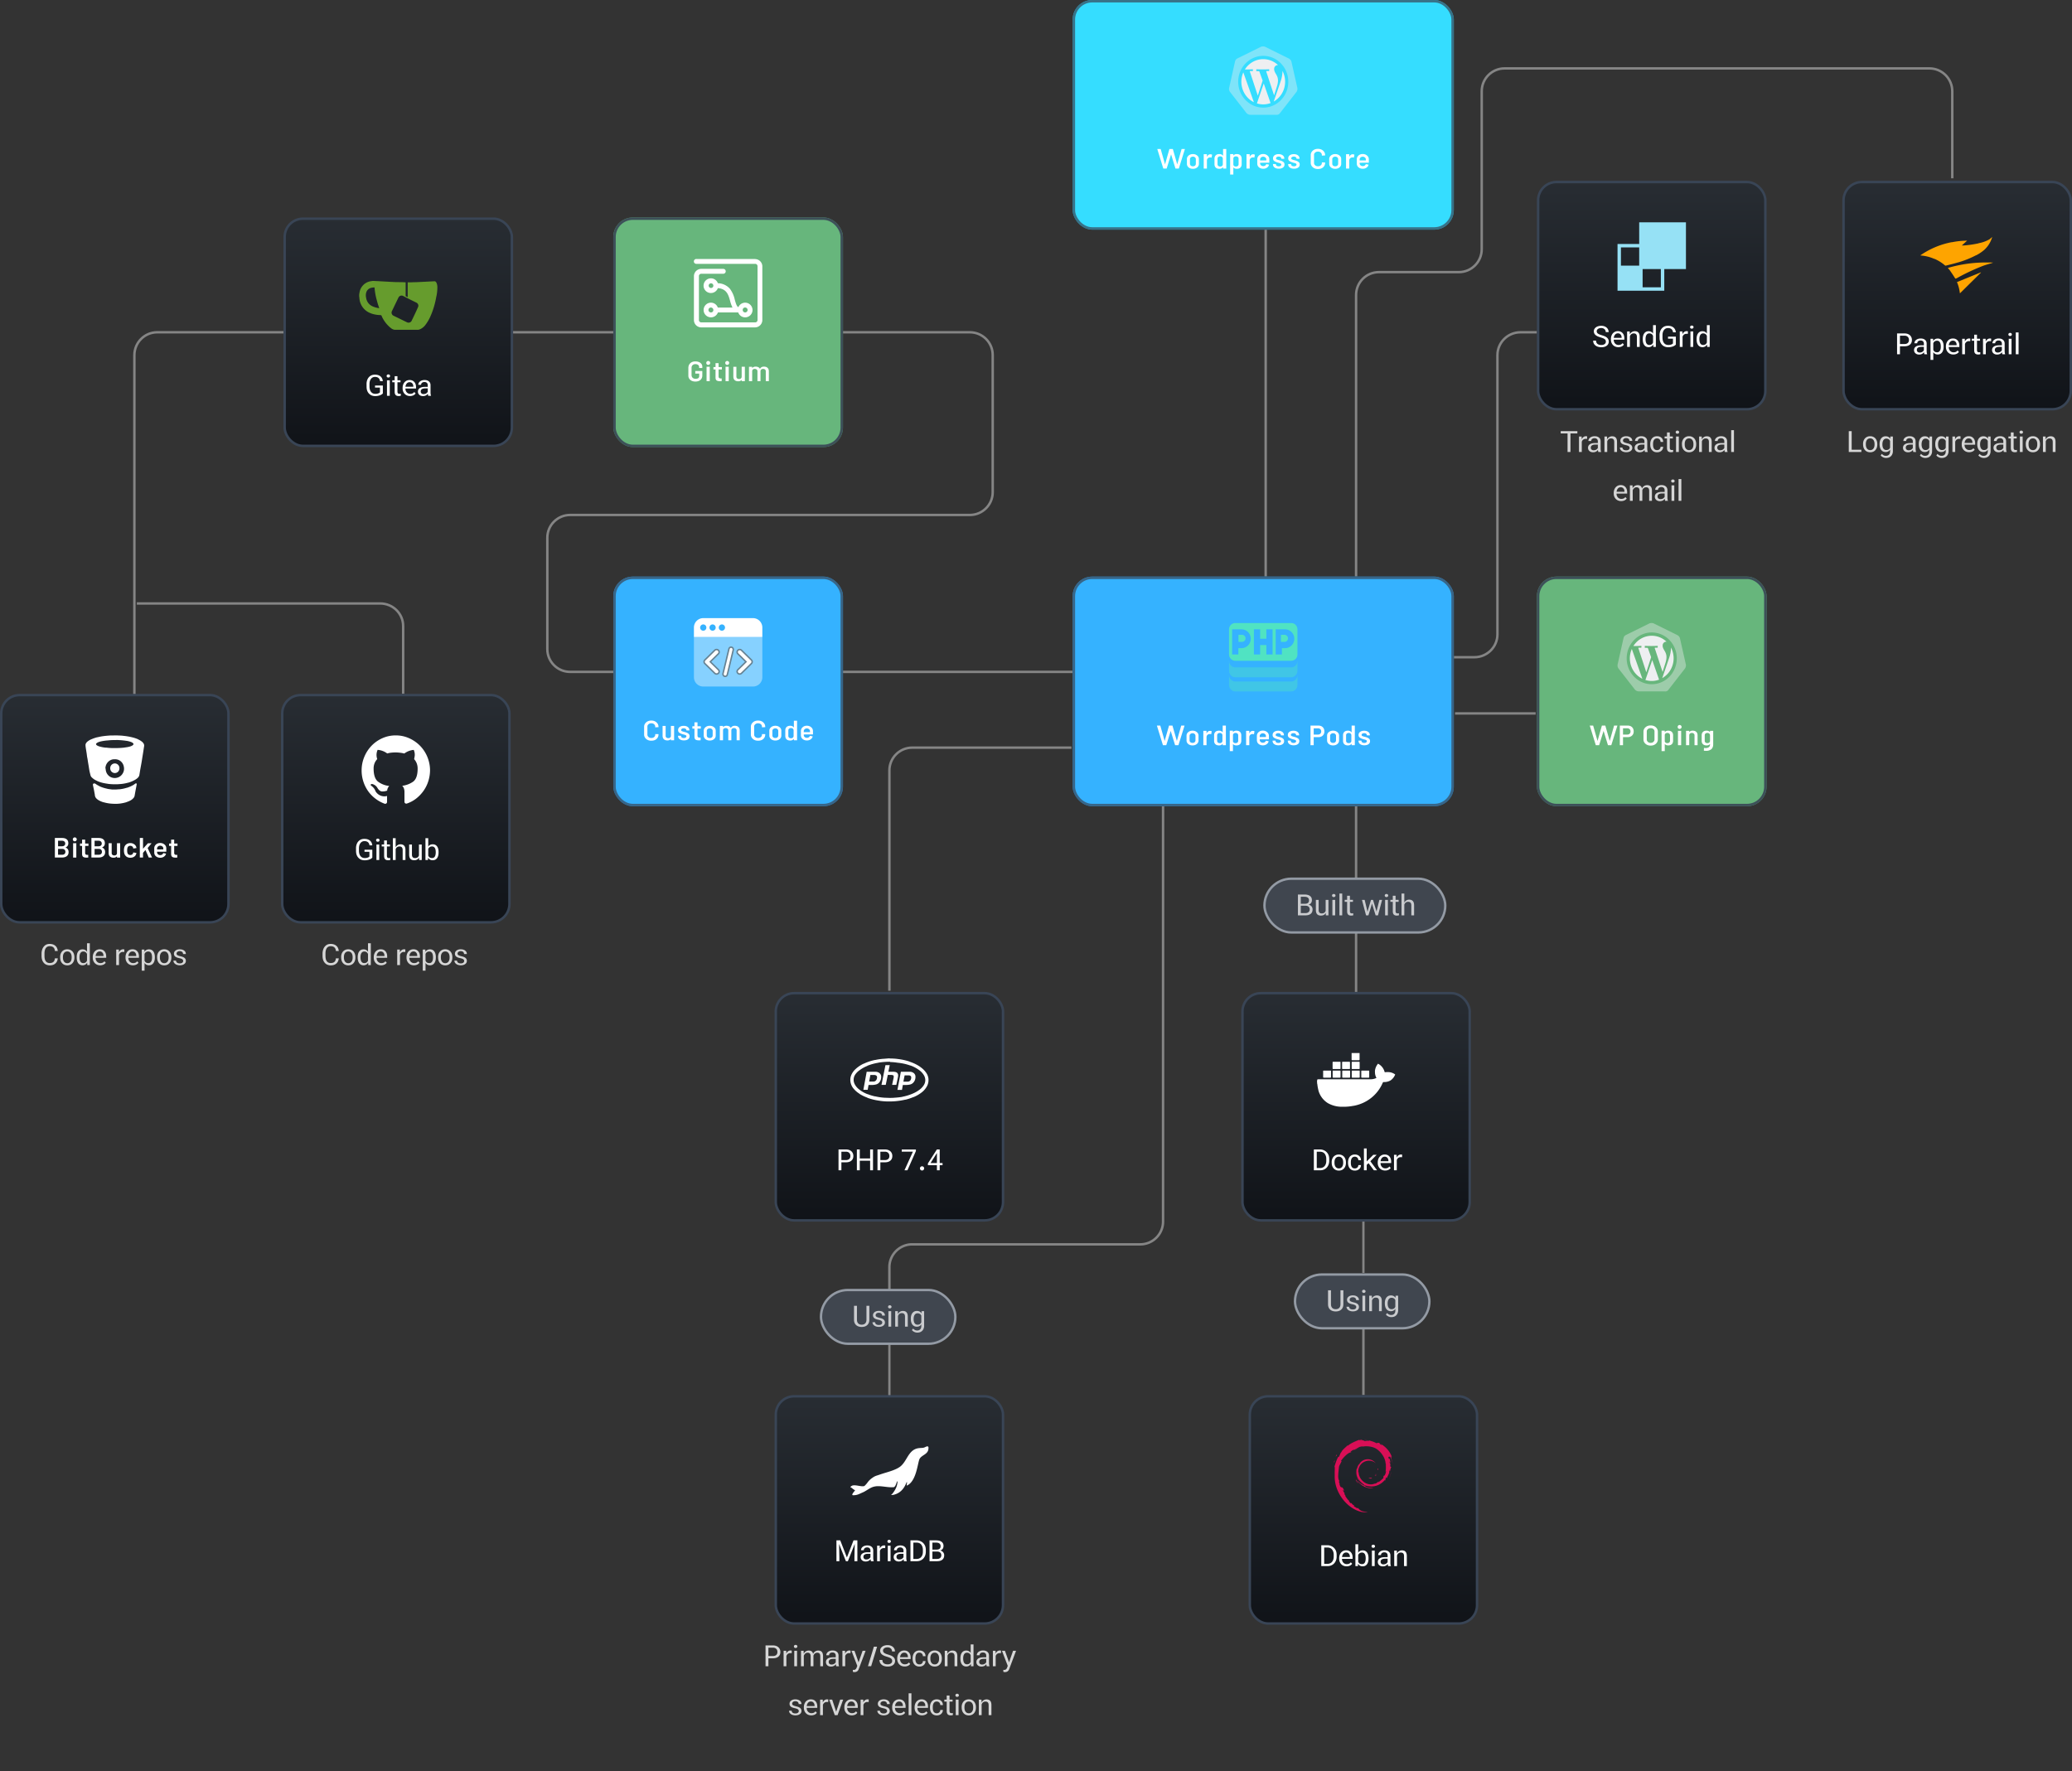 <svg xmlns="http://www.w3.org/2000/svg" width="848" height="725" fill="none"><rect width="100%" height="100%" fill="#333333" stroke="none"/><path stroke="#fff" stroke-opacity=".4" d="M555 360v-31M518 236V84"/><path stroke="#fff" stroke-opacity=".4" stroke-width=".936" d="M558 521v-22"/><path stroke="#fff" stroke-opacity=".4" d="M555 406v-25"/><rect width="74" height="22" x="517.5" y="359.654" fill="#40464F" rx="11"/><rect width="74" height="22" x="517.5" y="359.654" stroke="#939AA4" stroke-width=".974" rx="11"/><path fill="#fff" fill-opacity=".72" d="M531.193 374.654v-8.532h2.652q1.5 0 2.28.588.792.576.792 1.68 0 .72-.36 1.224-.36.492-1.02.66a2.02 2.02 0 0 1 1.2.684q.456.528.456 1.26 0 1.176-.744 1.8t-2.16.636zm3.084-.924q.816 0 1.272-.408.468-.408.468-1.116 0-.672-.432-1.08t-1.2-.42h-2.016v3.024zm-.288-3.816q.9 0 1.32-.348t.42-1.068q0-.708-.468-1.08-.456-.372-1.38-.372h-1.512v2.868zm6.613 4.836q-2.064 0-2.064-2.304v-4.128h1.14v4.14q0 1.404 1.26 1.404 1.236 0 1.608-1.056v-4.488h1.14v6.336h-1.068l-.024-1.02q-.264.564-.792.84-.516.276-1.2.276m5.84-.096h-1.14v-6.336h1.14zm-1.284-8.112q0-.276.192-.456a.73.73 0 0 1 .504-.18q.312 0 .516.18t.204.456a.58.58 0 0 1-.204.456.75.75 0 0 1-.516.18q-.3 0-.504-.18a.6.6 0 0 1-.192-.456m4.167 8.112h-1.14v-8.928h1.14zm3.146-8.016v1.668h1.248v.804h-1.248v3.732q0 .444.12.672t.408.3q.132.036.324.036.276 0 .504-.06l.024.828a3.1 3.1 0 0 1-.888.132q-.84 0-1.236-.432t-.396-1.332v-3.876h-.984v-.804h.984v-1.668zm6.999 5.676.192.864 1.452-4.86h.816l1.44 4.812.144-.684 1.032-4.128h1.092l-1.668 6.336h-.972l-1.332-4.308-.144-.528-.168.552-1.308 4.284h-.972l-1.668-6.336h1.104zm8.546 2.34h-1.14v-6.336h1.14zm-1.284-8.112q0-.276.192-.456a.73.73 0 0 1 .504-.18q.312 0 .516.18t.204.456a.58.58 0 0 1-.204.456.75.75 0 0 1-.516.18q-.3 0-.504-.18a.6.6 0 0 1-.192-.456m4.431.096v1.668h1.248v.804h-1.248v3.732q0 .444.12.672t.408.3q.132.036.324.036.276 0 .504-.06l.024.828a3.1 3.1 0 0 1-.888.132q-.84 0-1.236-.432t-.396-1.332v-3.876h-.984v-.804h.984v-1.668zm2.437-.912h1.14v3.744a2.2 2.2 0 0 1 .804-.912 2.05 2.05 0 0 1 1.14-.336q1.032 0 1.548.588.516.576.516 1.776v4.068h-1.14v-4.056q0-.768-.324-1.128-.312-.36-.984-.36-.564 0-.972.3-.396.288-.588.828v4.416h-1.14z"/><path stroke="#fff" stroke-opacity=".4" d="M558 571v-27"/><rect width="55" height="22" x="530" y="521.654" fill="#40464F" rx="11"/><rect width="55" height="22" x="530" y="521.654" stroke="#939AA4" stroke-width=".974" rx="11"/><path fill="#fff" fill-opacity=".72" d="M549.788 528.122v5.724q0 1.356-.84 2.148-.828.78-2.28.78t-2.304-.78q-.84-.792-.84-2.148v-5.724h1.2v5.712q0 .948.516 1.488.516.528 1.428.528t1.428-.528q.516-.54.516-1.488v-5.712zm5.28 6.864a.82.82 0 0 0-.396-.732q-.396-.264-1.224-.432-1.128-.228-1.644-.66-.516-.444-.516-1.164 0-.516.3-.924t.828-.636q.54-.24 1.236-.24 1.14 0 1.824.528.696.528.696 1.404h-1.152q0-.528-.348-.84-.348-.324-1.02-.324-.588 0-.936.288a.9.9 0 0 0-.348.72q0 .456.444.684t1.272.42q.072.024.312.084.912.24 1.344.684.432.432.432 1.116 0 .804-.696 1.296-.684.492-1.8.492a3.5 3.5 0 0 1-1.308-.24 2.3 2.3 0 0 1-.936-.672 1.54 1.54 0 0 1-.348-.996h1.068q.024.54.432.84.408.288 1.104.288.672 0 1.02-.276.36-.276.36-.708m3.671 1.668h-1.14v-6.336h1.14zm-1.284-8.112q0-.276.192-.456a.73.73 0 0 1 .504-.18q.312 0 .516.18t.204.456a.58.58 0 0 1-.204.456.75.75 0 0 1-.516.18q-.3 0-.504-.18a.6.6 0 0 1-.192-.456m2.918 1.776h1.068l.036 1.212q.276-.612.828-.96a2.25 2.25 0 0 1 1.224-.348q.996 0 1.488.576.504.576.504 1.74v4.116h-1.14v-4.08q0-.756-.312-1.104-.312-.36-1.008-.36-.552 0-.96.312-.396.312-.588.876v4.356h-1.14zm9.033 8.772a2.7 2.7 0 0 1-1.212-.276 2.9 2.9 0 0 1-.984-.756l.48-.624q.384.396.768.588.396.204.9.204.816 0 1.26-.492.444-.48.444-1.344v-.696q-.288.48-.756.732a2.2 2.2 0 0 1-1.068.252q-1.14 0-1.812-.852-.66-.852-.66-2.352v-.084q0-1.488.672-2.328t1.812-.84q.636 0 1.116.252t.768.744l.036-.9h1.044v6.072q0 .612-.276 1.224-.264.624-.888 1.044-.624.432-1.644.432m-1.488-5.544q0 1.092.42 1.704.42.6 1.188.6 1.116 0 1.536-.96v-2.748a1.5 1.5 0 0 0-.6-.708q-.384-.252-.936-.252-.768 0-1.188.624-.42.612-.42 1.74"/><path stroke="#fff" stroke-linecap="square" stroke-opacity=".4" d="M299 136H64.349c-5.17 0-9.349 4.189-9.349 9.371V285"/><path fill="#fff" fill-opacity=".8" d="M23.643 392.252a3.4 3.4 0 0 1-.384 1.356q-.336.648-1.056 1.08t-1.848.432a3.5 3.5 0 0 1-1.62-.384q-.756-.396-1.248-1.284-.48-.888-.48-2.28v-.876q0-.852.3-1.752a3.5 3.5 0 0 1 1.056-1.548q.756-.648 1.98-.648 1.428 0 2.304.756.876.744.996 2.136h-1.176q-.144-1.956-2.124-1.956-1.032 0-1.584.768t-.552 2.184v.996q0 1.488.552 2.22.552.72 1.596.72.984 0 1.5-.468.528-.468.6-1.452zm3.904 2.868q-.852 0-1.512-.384a2.7 2.7 0 0 1-1.02-1.08q-.36-.696-.384-1.608l-.012-.324q-.012-.876.324-1.596a2.7 2.7 0 0 1 1.008-1.152q.672-.432 1.584-.432.876 0 1.536.408.66.396 1.02 1.128.36.72.36 1.68v.168q0 .948-.36 1.668t-1.02 1.128q-.66.396-1.524.396m-1.788-3.204q0 1.08.48 1.704.48.612 1.308.612.816 0 1.296-.612t.48-1.656v-.228q0-1.068-.48-1.68-.48-.624-1.308-.624-.804 0-1.284.588-.468.576-.492 1.584zm8.036 3.18q-1.104 0-1.752-.828-.636-.828-.648-2.34v-.144q0-1.524.624-2.364.636-.852 1.776-.852.6 0 1.068.264.468.252.744.732v-3.492h1.152V395h-1.032l-.06-.984q-.3.528-.78.804a2.15 2.15 0 0 1-1.092.276m-1.26-3.18q.024 1.116.408 1.704.396.576 1.128.576.564 0 .948-.252.396-.264.588-.768v-2.688a1.56 1.56 0 0 0-.588-.768q-.384-.264-.948-.264-.72 0-1.116.576-.396.564-.42 1.632zm8.456 3.18a3.15 3.15 0 0 1-1.548-.384 2.87 2.87 0 0 1-1.08-1.104q-.396-.708-.396-1.62v-.216q0-.9.348-1.632a2.73 2.73 0 0 1 .996-1.164q.648-.432 1.512-.432 1.212 0 1.92.792.72.792.72 2.148v.54H39.12v.192q.06.888.612 1.44.552.54 1.32.54.588 0 .984-.18.396-.192.696-.576l.552.612a2.37 2.37 0 0 1-.96.78 3.2 3.2 0 0 1-1.332.264m1.356-3.804v-.144q0-.744-.408-1.224-.396-.492-1.116-.492-.696 0-1.152.516-.444.504-.54 1.344zm5.215-2.628h1.08l.023 1.152q.252-.588.697-.924a1.68 1.68 0 0 1 1.044-.348q.3 0 .492.072l-.037 1.056a2.3 2.3 0 0 0-.527-.048q-.59 0-1.009.3-.42.288-.623.876v4.2h-1.14zm6.835 6.432a3.15 3.15 0 0 1-1.548-.384 2.87 2.87 0 0 1-1.08-1.104q-.396-.708-.396-1.62v-.216q0-.9.348-1.632a2.73 2.73 0 0 1 .996-1.164q.648-.432 1.512-.432 1.212 0 1.92.792.72.792.72 2.148v.54h-4.344v.192q.06.888.612 1.44.552.54 1.32.54.588 0 .984-.18.396-.192.696-.576l.552.612a2.37 2.37 0 0 1-.96.78 3.2 3.2 0 0 1-1.332.264m1.356-3.804v-.144q0-.744-.408-1.224-.396-.492-1.116-.492-.696 0-1.152.516-.444.504-.54 1.344zm2.261-2.628h1.068l.036.924q.288-.504.756-.756.48-.264 1.104-.264 1.14 0 1.764.852.636.84.636 2.364v.096q0 1.512-.648 2.364-.636.852-1.752.852-.6 0-1.068-.252a1.95 1.95 0 0 1-.756-.732v3.192h-1.14zm1.14 4.524q.396 1.008 1.56 1.008.696 0 1.08-.54.396-.54.432-1.584v-.288q0-1.128-.396-1.728t-1.128-.6q-.564 0-.96.264-.396.252-.588.744zm8.073 1.932q-.852 0-1.512-.384a2.7 2.7 0 0 1-1.02-1.08q-.36-.696-.384-1.608l-.012-.324q-.012-.876.324-1.596a2.7 2.7 0 0 1 1.008-1.152q.672-.432 1.584-.432.876 0 1.536.408.66.396 1.02 1.128.36.72.36 1.68v.168q0 .948-.36 1.668t-1.02 1.128q-.66.396-1.524.396m-1.788-3.204q0 1.08.48 1.704.48.612 1.308.612.816 0 1.296-.612t.48-1.656v-.228q0-1.068-.48-1.68-.48-.624-1.308-.624-.804 0-1.284.588-.468.576-.492 1.584zm9.524 1.416a.82.82 0 0 0-.396-.732q-.396-.264-1.224-.432-1.128-.228-1.644-.66-.516-.444-.516-1.164 0-.516.3-.924t.828-.636q.54-.24 1.236-.24 1.14 0 1.824.528.696.528.696 1.404h-1.152q0-.528-.348-.84-.348-.324-1.02-.324-.588 0-.936.288a.9.9 0 0 0-.348.72q0 .456.444.684t1.272.42q.072.024.312.084.912.24 1.344.684.432.432.432 1.116 0 .804-.696 1.296-.684.492-1.8.492a3.5 3.5 0 0 1-1.308-.24 2.3 2.3 0 0 1-.936-.672 1.54 1.54 0 0 1-.348-.996h1.068q.024.54.432.84.408.288 1.104.288.672 0 1.02-.276.36-.276.36-.708M138.643 392.252a3.4 3.4 0 0 1-.384 1.356q-.336.648-1.056 1.08t-1.848.432a3.5 3.5 0 0 1-1.62-.384q-.756-.396-1.248-1.284-.48-.888-.48-2.28v-.876q0-.852.3-1.752a3.5 3.5 0 0 1 1.056-1.548q.756-.648 1.98-.648 1.428 0 2.304.756.876.744.996 2.136h-1.176q-.144-1.956-2.124-1.956-1.032 0-1.584.768t-.552 2.184v.996q0 1.488.552 2.22.552.72 1.596.72.984 0 1.5-.468.528-.468.6-1.452zm3.904 2.868q-.852 0-1.512-.384a2.7 2.7 0 0 1-1.02-1.08q-.36-.696-.384-1.608l-.012-.324q-.012-.876.324-1.596a2.7 2.7 0 0 1 1.008-1.152q.672-.432 1.584-.432.876 0 1.536.408.66.396 1.02 1.128.36.72.36 1.68v.168q0 .948-.36 1.668t-1.02 1.128q-.66.396-1.524.396m-1.788-3.204q0 1.08.48 1.704.48.612 1.308.612.816 0 1.296-.612t.48-1.656v-.228q0-1.068-.48-1.68-.48-.624-1.308-.624-.804 0-1.284.588-.468.576-.492 1.584zm8.036 3.18q-1.104 0-1.752-.828-.636-.828-.648-2.34v-.144q0-1.524.624-2.364.636-.852 1.776-.852.6 0 1.068.264.468.252.744.732v-3.492h1.152V395h-1.032l-.06-.984q-.3.528-.78.804a2.15 2.15 0 0 1-1.092.276m-1.26-3.18q.024 1.116.408 1.704.396.576 1.128.576.564 0 .948-.252.396-.264.588-.768v-2.688a1.56 1.56 0 0 0-.588-.768q-.384-.264-.948-.264-.72 0-1.116.576-.396.564-.42 1.632zm8.456 3.18a3.15 3.15 0 0 1-1.548-.384 2.87 2.87 0 0 1-1.08-1.104q-.396-.708-.396-1.62v-.216q0-.9.348-1.632a2.73 2.73 0 0 1 .996-1.164q.648-.432 1.512-.432 1.212 0 1.92.792.72.792.72 2.148v.54h-4.344v.192q.06.888.612 1.44.552.54 1.32.54.588 0 .984-.18.396-.192.696-.576l.552.612a2.37 2.37 0 0 1-.96.78 3.2 3.2 0 0 1-1.332.264m1.356-3.804v-.144q0-.744-.408-1.224-.396-.492-1.116-.492-.696 0-1.152.516-.444.504-.54 1.344zm5.215-2.628h1.08l.024 1.152q.252-.588.696-.924a1.68 1.68 0 0 1 1.044-.348q.3 0 .492.072l-.036 1.056a2.3 2.3 0 0 0-.528-.048q-.588 0-1.008.3-.42.288-.624.876v4.2h-1.14zm6.835 6.432a3.15 3.15 0 0 1-1.548-.384 2.87 2.87 0 0 1-1.08-1.104q-.396-.708-.396-1.62v-.216q0-.9.348-1.632a2.73 2.73 0 0 1 .996-1.164q.648-.432 1.512-.432 1.212 0 1.92.792.72.792.72 2.148v.54h-4.344v.192q.06.888.612 1.44.552.54 1.32.54.588 0 .984-.18.396-.192.696-.576l.552.612a2.37 2.37 0 0 1-.96.78 3.2 3.2 0 0 1-1.332.264m1.356-3.804v-.144q0-.744-.408-1.224-.396-.492-1.116-.492-.696 0-1.152.516-.444.504-.54 1.344zm2.261-2.628h1.068l.036.924q.288-.504.756-.756.48-.264 1.104-.264 1.14 0 1.764.852.636.84.636 2.364v.096q0 1.512-.648 2.364-.636.852-1.752.852-.6 0-1.068-.252a1.95 1.95 0 0 1-.756-.732v3.192h-1.14zm1.14 4.524q.396 1.008 1.56 1.008.696 0 1.08-.54.396-.54.432-1.584v-.288q0-1.128-.396-1.728t-1.128-.6q-.564 0-.96.264-.396.252-.588.744zm8.073 1.932q-.852 0-1.512-.384a2.7 2.7 0 0 1-1.02-1.08q-.36-.696-.384-1.608l-.012-.324q-.012-.876.324-1.596a2.7 2.7 0 0 1 1.008-1.152q.672-.432 1.584-.432.876 0 1.536.408.66.396 1.02 1.128.36.72.36 1.68v.168q0 .948-.36 1.668t-1.02 1.128q-.66.396-1.524.396m-1.788-3.204q0 1.08.48 1.704.48.612 1.308.612.816 0 1.296-.612t.48-1.656v-.228q0-1.068-.48-1.68-.48-.624-1.308-.624-.804 0-1.284.588-.468.576-.492 1.584zm9.524 1.416a.82.82 0 0 0-.396-.732q-.396-.264-1.224-.432-1.128-.228-1.644-.66-.516-.444-.516-1.164 0-.516.3-.924t.828-.636q.54-.24 1.236-.24 1.14 0 1.824.528.696.528.696 1.404h-1.152q0-.528-.348-.84-.348-.324-1.02-.324-.588 0-.936.288a.9.9 0 0 0-.348.72q0 .456.444.684t1.272.42q.072.024.312.084.912.24 1.344.684.432.432.432 1.116 0 .804-.696 1.296-.684.492-1.8.492a3.5 3.5 0 0 1-1.308-.24 2.3 2.3 0 0 1-.936-.672 1.54 1.54 0 0 1-.348-.996h1.068q.024.54.432.84.408.288 1.104.288.672 0 1.02-.276.36-.276.36-.708"/><path stroke="#fff" stroke-linecap="square" stroke-opacity=".4" d="M628 292h-32M438 306h-64.633c-5.18 0-9.367 4.175-9.367 9.34V405"/><path stroke="#fff" stroke-opacity=".4" d="M476 330v169.972a9.333 9.333 0 0 1-9.333 9.339h-93.334c-5.161 0-9.333 4.185-9.333 9.34V528"/><path stroke="#fff" stroke-linecap="square" stroke-opacity=".4" stroke-width=".936" d="M364 550v21"/><path stroke="#fff" stroke-opacity=".4" d="M56 247h99.603c5.187 0 9.397 4.135 9.397 9.25V284M281.022 136h115.913c5.16 0 9.348 4.17 9.348 9.329v56.117c0 5.15-4.188 9.33-9.348 9.33H233.348c-5.17 0-9.348 4.17-9.348 9.329v45.566c0 5.159 4.178 9.329 9.348 9.329H439M629 136h-6.706c-5.213 0-9.444 4.187-9.444 9.366v114.268c0 5.17-4.222 9.366-9.444 9.366H595"/><path stroke="#fff" stroke-opacity=".4" d="M555 236V120.747c0-5.172 4.179-9.369 9.349-9.369h32.72c5.16 0 9.349-4.188 9.349-9.369v-64.64c0-5.18 4.178-9.369 9.348-9.369h173.885c5.161 0 9.349 4.188 9.349 9.37v35.594"/><rect width="94" height="94" x="629" y="236" fill="url(#a)" rx="8"/><rect width="94" height="94" x="629" y="236" fill="#67B67C" rx="8" style="mix-blend-mode:color"/><rect width="93" height="93" x="629.5" y="236.5" stroke="#394556" stroke-opacity=".9" rx="7.5" style="mix-blend-mode:plus-lighter"/><path fill="#EEEFF1" fill-opacity=".4" fill-rule="evenodd" d="m687.541 261.223 2.441 10.816a2.32 2.32 0 0 1-.382 1.59l-6.747 8.668a1.6 1.6 0 0 1-.645.554 1.53 1.53 0 0 1-.827.14h-10.755a2.3 2.3 0 0 1-1.472-.694l-6.747-8.668a2.1 2.1 0 0 1-.347-.755 2.2 2.2 0 0 1-.036-.835l2.433-10.884c.054-.264.166-.512.327-.724.162-.212.369-.383.605-.499l9.748-4.816c.282-.078.574-.118.866-.116.273-.005.543.05.793.164l9.757 4.816c.471.269.824.713.988 1.243m-11.538-2.36c2.028 0 4.01.621 5.696 1.786a10.54 10.54 0 0 1 3.776 4.754 10.94 10.94 0 0 1 .583 6.122 10.7 10.7 0 0 1-2.806 5.425 10.15 10.15 0 0 1-5.249 2.9 9.96 9.96 0 0 1-5.923-.603 10.33 10.33 0 0 1-4.6-3.903 10.84 10.84 0 0 1-1.728-5.886c0-2.81 1.08-5.505 3.003-7.492 1.922-1.987 4.53-3.103 7.248-3.103" clip-rule="evenodd"/><path fill="#EEEFF1" fill-rule="evenodd" d="M676.003 260.211a8.77 8.77 0 0 1 6.058 2.437 1.45 1.45 0 0 0-1.117.403c-.15.142-.27.316-.352.508a1.6 1.6 0 0 0-.125.611c-.065 2.225 2.573 2.697 1.147 7.166l-1.175 3.699-3.196-9.709c0-.154 0-.241.186-.241h.932a.08.08 0 0 0 .06-.025.1.1 0 0 0 .024-.062v-.558s0-.097-.084-.087q-2.575.115-5.107 0a.084.084 0 0 0-.086.051.1.1 0 0 0-.007.036v.558a.1.1 0 0 0-.006.078.1.1 0 0 0 .021.035.1.1 0 0 0 .032.022h.932c.205 0 .26.077.307.212l1.305 3.641-1.976 6.174-3.252-9.873c0-.125 0-.202.121-.202h1.044a.08.08 0 0 0 .059-.025.1.1 0 0 0 .024-.062v-.558s0-.097-.083-.087c-1.091.058-2.181.067-3.206.077a9.1 9.1 0 0 1 3.241-3.098 8.74 8.74 0 0 1 4.279-1.121m7.875 4.816a9.53 9.53 0 0 1 .71 7.024c-.67 2.346-2.212 4.323-4.288 5.498l2.795-8.178c.499-1.394.764-2.867.783-4.353zm-4.874 13.157a8.6 8.6 0 0 1-5.591.135l2.795-8.168zm-6.831-.356c-2.126-1.041-3.77-2.904-4.579-5.187a9.56 9.56 0 0 1 .255-7.017z" clip-rule="evenodd"/><path fill="#fff" d="M660.591 296.984h1.356L659.451 305h-1.368l-1.8-5.832-1.812 5.832h-1.368l-2.472-8.016h1.392l1.788 6.288 1.788-6.288h1.404l1.8 6.288zm5.611 0q1.092 0 1.752.66.66.648.66 1.728 0 1.056-.684 1.704-.672.636-1.788.636h-1.896V305h-1.308v-8.016zm-.192 3.672q.588 0 .948-.348t.36-.912q0-.588-.36-.936-.36-.36-.948-.36h-1.764v2.556zm9.546 4.512q-1.284 0-2.112-.732-.828-.744-.828-1.776v-3.216q0-1.032.828-1.776t2.112-.744q1.308 0 2.124.744t.816 1.776v3.216q0 1.032-.816 1.776-.816.732-2.124.732m0-1.116q.72 0 1.14-.42.432-.42.432-.912v-3.408q0-.48-.42-.876t-1.152-.396q-.708 0-1.152.396-.432.396-.432.876v3.408q0 .48.432.912.444.42 1.152.42m7.168-4.992q.984 0 1.5.516.516.504.516 1.392v2.22q0 .888-.516 1.404-.516.504-1.488.504-.888 0-1.404-.576v2.916h-1.308v-8.376h1.308v.588q.516-.588 1.392-.588m.756 4.128v-2.22q0-.456-.3-.708-.3-.264-.78-.264a1.22 1.22 0 0 0-.732.216.84.84 0 0 0-.336.588v2.568a.8.8 0 0 0 .336.588q.288.204.732.204.48 0 .78-.252t.3-.72m3.938-4.836a.8.8 0 0 1-.576-.228.82.82 0 0 1-.228-.588q0-.324.228-.552.24-.24.576-.24.324 0 .564.24.24.228.24.552 0 .336-.24.576a.77.77 0 0 1-.564.24m-.684 6.648v-5.88h1.308V305zm6.009-5.94q.984 0 1.5.516.516.504.516 1.392V305h-1.248v-4.032a.88.88 0 0 0-.312-.708q-.3-.264-.78-.264t-.78.264q-.288.252-.288.708V305h-1.308v-5.88h1.308v.528q.516-.588 1.392-.588m7.107.06h1.308v5.544q0 .696-.228 1.212-.216.528-.588.804a3 3 0 0 1-.864.456q-.492.18-1.044.18-.54 0-1.104-.048l.048-1.152q1.116.18 1.788-.168.684-.336.684-1.272v-.156q-.504.576-1.392.576-.984 0-1.5-.504t-.516-1.392v-2.232q0-.888.516-1.392.516-.516 1.488-.516.876 0 1.404.588zm-1.86 4.788q.312.252.792.252t.768-.252q.3-.264.3-.708v-2.232q0-.456-.3-.708-.288-.264-.78-.264-.468 0-.78.264-.3.252-.3.708v2.232q0 .444.3.708"/><rect width="93" height="93" x="629.5" y="74.5" fill="url(#b)" rx="7.5"/><rect width="93" height="93" x="629.5" y="74.5" stroke="#394556" rx="7.5"/><path fill="#96E1F5" fill-rule="evenodd" d="M670.867 99.867V91H690v19.133h-8.867V119H662V99.867zm0 1.4H663.4v7.466h7.467zm8.866 16.333h-7.466v-7.467h7.466z" clip-rule="evenodd"/><path fill="#fff" d="M657.227 139.84q0-.648-.468-1.008a2.5 2.5 0 0 0-.672-.384 16 16 0 0 0-1.044-.36q-.516-.168-.828-.276a3.5 3.5 0 0 1-.552-.252q-.684-.348-1.02-.828a1.97 1.97 0 0 1-.336-1.14q0-.684.408-1.188a2.5 2.5 0 0 1 1.092-.78q.696-.276 1.548-.276t1.536.324q.696.324 1.08.912.396.588.396 1.356h-1.188q0-.744-.516-1.212-.504-.468-1.332-.468t-1.344.384q-.504.372-.504.948 0 .564.468.924.288.216.672.372t.984.336q.684.216 1.032.36.36.132.684.348 1.092.708 1.092 1.896 0 .576-.312 1.104-.312.516-.996.852-.672.336-1.716.336-.9 0-1.668-.288a2.85 2.85 0 0 1-1.224-.9q-.468-.612-.468-1.512h1.188q0 .864.564 1.332.564.456 1.608.456.816 0 1.32-.372.516-.384.516-.996m5.092 2.256a3.15 3.15 0 0 1-1.548-.384 2.87 2.87 0 0 1-1.08-1.104q-.396-.708-.396-1.62v-.216q0-.9.348-1.632a2.73 2.73 0 0 1 .996-1.164q.648-.432 1.512-.432 1.212 0 1.92.792.72.792.72 2.148v.54h-4.344v.192q.06.888.612 1.44.552.54 1.32.54.588 0 .984-.18.396-.192.696-.576l.552.612a2.37 2.37 0 0 1-.96.78 3.2 3.2 0 0 1-1.332.264m1.356-3.804v-.144q0-.744-.408-1.224-.396-.492-1.116-.492-.696 0-1.152.516-.444.504-.54 1.344zm2.249-2.628h1.068l.036 1.212q.276-.612.828-.96a2.25 2.25 0 0 1 1.224-.348q.996 0 1.488.576.504.576.504 1.74V142h-1.14v-4.08q0-.756-.312-1.104-.312-.36-1.008-.36-.552 0-.96.312-.396.312-.588.876V142h-1.14zm8.805 6.432q-1.104 0-1.752-.828-.636-.828-.648-2.34v-.144q0-1.524.624-2.364.636-.852 1.776-.852.6 0 1.068.264.468.252.744.732v-3.492h1.152V142h-1.032l-.06-.984q-.3.528-.78.804a2.15 2.15 0 0 1-1.092.276m-1.26-3.18q.024 1.116.408 1.704.396.576 1.128.576.564 0 .948-.252.396-.264.588-.768v-2.688a1.56 1.56 0 0 0-.588-.768q-.384-.264-.948-.264-.72 0-1.116.576-.396.564-.42 1.632zm12.404 2.1q-.396.492-1.272.804-.864.3-1.884.3-.996 0-1.788-.444a3.3 3.3 0 0 1-1.26-1.308q-.456-.852-.456-2.028l-.012-1.104a4.7 4.7 0 0 1 .372-1.944 3.3 3.3 0 0 1 1.164-1.416q.78-.528 1.884-.528 1.428 0 2.268.696.84.684.972 1.968h-1.14q-.252-1.74-2.064-1.74-1.032 0-1.644.804-.612.792-.612 2.16v.936q0 1.428.636 2.232.636.792 1.764.792.636 0 1.128-.168.504-.168.756-.456v-1.944h-2.016v-.84h3.204zm1.603-5.352h1.08l.024 1.152q.252-.588.696-.924a1.68 1.68 0 0 1 1.044-.348q.3 0 .492.072l-.036 1.056a2.3 2.3 0 0 0-.528-.048q-.588 0-1.008.3-.42.288-.624.876v4.2h-1.14zm5.501 6.336h-1.14v-6.336h1.14zm-1.284-8.112q0-.276.192-.456a.73.73 0 0 1 .504-.18q.312 0 .516.18t.204.456a.58.58 0 0 1-.204.456.75.75 0 0 1-.516.18q-.3 0-.504-.18a.6.6 0 0 1-.192-.456m5.067 8.208q-1.104 0-1.752-.828-.636-.828-.648-2.34v-.144q0-1.524.624-2.364.636-.852 1.776-.852.6 0 1.068.264.468.252.744.732v-3.492h1.152V142h-1.032l-.06-.984q-.3.528-.78.804a2.15 2.15 0 0 1-1.092.276m-1.26-3.18q.024 1.116.408 1.704.396.576 1.128.576.564 0 .948-.252.396-.264.588-.768v-2.688a1.56 1.56 0 0 0-.588-.768q-.384-.264-.948-.264-.72 0-1.116.576-.396.564-.42 1.632z"/><rect width="93" height="93" x="754.5" y="74.5" fill="url(#c)" rx="7.5"/><rect width="93" height="93" x="754.5" y="74.5" stroke="#394556" rx="7.5"/><path fill="#FEA400" d="M786 104.473a33.4 33.4 0 0 1 12.705-5.334h.205a32.8 32.8 0 0 1 6.173-.64l-2.177 1.971h.818a43 43 0 0 0 6.133-.897h-.276a13.4 13.4 0 0 0 4.773-1.705h-.051c.368-.257.685-.562 1.022-.868q-.03.213-.112.414a11.23 11.23 0 0 1-3.066 4.811 16.8 16.8 0 0 1-3.374 2.267h-.081a39.3 39.3 0 0 1-7.063 2.85l-.287.069c-1.655.502-3.352.897-5.029 1.321h-.02a.47.47 0 0 1-.276-.099 16.4 16.4 0 0 0-4.283-2.681h-.102a17.1 17.1 0 0 0-5.55-1.381h-.072zm12.194 6.428a13 13 0 0 0-1.022-1.223 55.1 55.1 0 0 1 15.762-2.248c1.022 0 2.044 0 3.066.079h-.143a.8.8 0 0 0-.47.099c-1.288.404-2.617.759-3.884 1.232a85 85 0 0 0-10.661 5.028l.419-.217c-.215.109-.44.197-.644.316-.205.118-.327.108-.491-.119a58 58 0 0 0-1.922-2.908zm4.007 9.099h-.092a16.1 16.1 0 0 0-1.227-4.634v.109l9.823-4.003a.1.1 0 0 0 .019.049q.016.021.043.03c-2.842 2.78-5.684 5.61-8.566 8.449"/><path fill="#fff" d="M777.584 141.736V145h-1.176v-8.532h3.024q.936 0 1.62.336.696.336 1.056.948.372.6.372 1.404 0 1.212-.804 1.896t-2.232.684zm1.848-.924q.876 0 1.356-.432t.48-1.212q0-.828-.48-1.296-.48-.48-1.332-.48h-1.872v3.42zm8.161 4.188q-.108-.228-.18-.864-.672.984-2.004.984a2.4 2.4 0 0 1-1.056-.228 1.86 1.86 0 0 1-.732-.648 1.7 1.7 0 0 1-.264-.936q0-.948.744-1.452.744-.516 2.124-.516h1.152v-.684q0-.612-.36-.948-.348-.348-.996-.348-.612 0-.996.324-.372.312-.372.816h-1.14q0-.552.324-.996.336-.456.924-.708a3.3 3.3 0 0 1 1.308-.252q1.128 0 1.776.552.66.552.672 1.524v2.94q0 .948.216 1.38v.06zm-3.096-1.752q0 .468.312.756t.828.288q.612 0 1.02-.228.42-.228.72-.684v-1.404h-1.08q-.828 0-1.32.312-.48.312-.48.96m5.596-4.584h1.068l.036.924q.288-.504.756-.756.48-.264 1.104-.264 1.14 0 1.764.852.636.84.636 2.364v.096q0 1.512-.648 2.364-.636.852-1.752.852-.6 0-1.068-.252a1.95 1.95 0 0 1-.756-.732v3.192h-1.14zm1.14 4.524q.396 1.008 1.56 1.008.696 0 1.08-.54.396-.54.432-1.584v-.288q0-1.128-.396-1.728t-1.128-.6q-.564 0-.96.264-.396.252-.588.744zm8.192 1.908a3.15 3.15 0 0 1-1.548-.384 2.87 2.87 0 0 1-1.08-1.104q-.396-.708-.396-1.62v-.216q0-.9.348-1.632a2.73 2.73 0 0 1 .996-1.164q.648-.432 1.512-.432 1.212 0 1.92.792.72.792.72 2.148v.54h-4.344v.192q.06.888.612 1.44.552.54 1.32.54.588 0 .984-.18.396-.192.696-.576l.552.612a2.37 2.37 0 0 1-.96.78 3.2 3.2 0 0 1-1.332.264m1.356-3.804v-.144q0-.744-.408-1.224-.396-.492-1.116-.492-.696 0-1.152.516-.444.504-.54 1.344zm2.273-2.628h1.08l.024 1.152q.252-.588.696-.924a1.68 1.68 0 0 1 1.044-.348q.3 0 .492.072l-.036 1.056a2.3 2.3 0 0 0-.528-.048q-.588 0-1.008.3-.42.288-.624.876v4.2h-1.14zm6.058-1.68v1.668h1.248v.804h-1.248v3.732q0 .444.12.672t.408.3q.132.036.324.036.276 0 .504-.06l.024.828a3.1 3.1 0 0 1-.888.132q-.84 0-1.236-.432t-.396-1.332v-3.876h-.984v-.804h.984v-1.668zm2.473 1.68h1.08l.024 1.152q.252-.588.696-.924a1.68 1.68 0 0 1 1.044-.348q.3 0 .492.072l-.036 1.056a2.3 2.3 0 0 0-.528-.048q-.588 0-1.008.3-.42.288-.624.876v4.2h-1.14zm7.93 6.336q-.108-.228-.18-.864-.672.984-2.004.984a2.4 2.4 0 0 1-1.056-.228 1.86 1.86 0 0 1-.732-.648 1.7 1.7 0 0 1-.264-.936q0-.948.744-1.452.744-.516 2.124-.516h1.152v-.684q0-.612-.36-.948-.348-.348-.996-.348-.612 0-.996.324-.372.312-.372.816h-1.14q0-.552.324-.996.336-.456.924-.708a3.3 3.3 0 0 1 1.308-.252q1.128 0 1.776.552.66.552.672 1.524v2.94q0 .948.216 1.38v.06zm-3.096-1.752q0 .468.312.756t.828.288q.612 0 1.02-.228.42-.228.72-.684v-1.404h-1.08q-.828 0-1.32.312-.48.312-.48.96M823.25 145h-1.14v-6.336h1.14zm-1.284-8.112q0-.276.192-.456a.73.73 0 0 1 .504-.18q.312 0 .516.18t.204.456a.58.58 0 0 1-.204.456.75.75 0 0 1-.516.18q-.3 0-.504-.18a.6.6 0 0 1-.192-.456m4.167 8.112h-1.14v-8.928h1.14z"/><rect width="93" height="93" x="317.5" y="571.5" fill="url(#d)" rx="7.5"/><rect width="93" height="93" x="317.5" y="571.5" stroke="#394556" rx="7.5"/><path fill="#fff" d="M379.85 592.1a.47.47 0 0 0-.309-.1c-.309 0-.708.202-.923.31l-.085.041a3 3 0 0 1-1.154.279c-.41.013-.763.036-1.224.082-2.727.269-3.944 2.277-5.115 4.218-.639 1.056-1.298 2.153-2.201 2.992a6 6 0 0 1-.595.485c-.934.667-2.108 1.144-3.022 1.481-.879.323-1.839.613-2.766.894a53 53 0 0 0-2.39.763c-.332.118-.615.21-.865.289-.672.21-1.156.37-1.864.838-.276.182-.553.378-.741.524a7.6 7.6 0 0 0-1.478 1.496c-.36.517-.777.997-1.242 1.431-.149.14-.414.209-.812.209-.464 0-1.028-.092-1.625-.189-.616-.105-1.252-.205-1.797-.205-.443 0-.782.07-1.035.21 0 0-.427.239-.607.548l.177.076q.413.216.755.524.357.317.785.537a.7.7 0 0 1 .242.148c-.074.104-.183.239-.297.384-.63.791-.998 1.291-.787 1.563a.7.7 0 0 0 .327.072c1.373 0 2.11-.343 3.043-.777.271-.126.546-.254.873-.387.545-.228 1.132-.59 1.755-.974.815-.51 1.667-1.034 2.494-1.287a7 7 0 0 1 2.098-.282c.873 0 1.792.112 2.678.221.66.081 1.344.165 2.015.204.26.015.501.022.736.022q.471.001.939-.047l.076-.025c.47-.278.69-.874.904-1.45.138-.371.253-.705.436-.916q.017-.016.035-.029a.05.05 0 0 1 .029-.004.04.04 0 0 1 .025.013v.017c-.109 2.253-1.054 3.685-2.01 4.957l-.638.657s.894 0 1.402-.189c1.855-.532 3.254-1.706 4.273-3.577q.378-.72.674-1.476c.017-.042.177-.12.162.097l-.015.21c0 .044 0 .089-.009.134-.026.314-.104.978-.104.978l.573-.294c1.381-.838 2.446-2.529 3.254-5.16.336-1.096.582-2.185.799-3.144.26-1.152.484-2.141.74-2.524.403-.601 1.017-1.008 1.611-1.403q.122-.078.243-.161c.747-.504 1.49-1.086 1.653-2.17v-.024c.119-.809.019-1.016-.096-1.11M342.326 630.468h1.56l2.724 7.008 2.712-7.008h1.572V639h-1.2v-1.596l.12-5.484-2.808 7.08h-.804l-2.796-7.056.108 5.376V639h-1.188zM356.464 639q-.108-.228-.18-.864-.672.984-2.004.984a2.4 2.4 0 0 1-1.056-.228 1.86 1.86 0 0 1-.732-.648 1.7 1.7 0 0 1-.264-.936q0-.948.744-1.452.744-.516 2.124-.516h1.152v-.684q0-.612-.36-.948-.348-.348-.996-.348-.612 0-.996.324-.372.312-.372.816h-1.14q0-.552.324-.996.336-.456.924-.708a3.3 3.3 0 0 1 1.308-.252q1.128 0 1.776.552.66.552.672 1.524v2.94q0 .948.216 1.38v.06zm-3.096-1.752q0 .468.312.756t.828.288q.612 0 1.02-.228.42-.228.72-.684v-1.404h-1.08q-.828 0-1.32.312-.48.312-.48.96m5.608-4.584h1.08l.024 1.152q.252-.588.696-.924a1.68 1.68 0 0 1 1.044-.348q.3 0 .492.072l-.036 1.056a2.3 2.3 0 0 0-.528-.048q-.588 0-1.008.3-.42.288-.624.876v4.2h-1.14zm5.501 6.336h-1.14v-6.336h1.14zm-1.284-8.112q0-.276.192-.456a.73.73 0 0 1 .504-.18q.312 0 .516.18t.204.456a.58.58 0 0 1-.204.456.75.75 0 0 1-.516.18q-.3 0-.504-.18a.6.6 0 0 1-.192-.456m6.795 8.112q-.108-.228-.18-.864-.672.984-2.004.984a2.4 2.4 0 0 1-1.056-.228 1.86 1.86 0 0 1-.732-.648 1.7 1.7 0 0 1-.264-.936q0-.948.744-1.452.744-.516 2.124-.516h1.152v-.684q0-.612-.36-.948-.348-.348-.996-.348-.612 0-.996.324-.372.312-.372.816h-1.14q0-.552.324-.996.336-.456.924-.708a3.3 3.3 0 0 1 1.308-.252q1.128 0 1.776.552.66.552.672 1.524v2.94q0 .948.216 1.38v.06zm-3.096-1.752q0 .468.312.756t.828.288q.612 0 1.02-.228.42-.228.72-.684v-1.404h-1.08q-.828 0-1.32.312-.48.312-.48.96m5.727 1.752v-8.532h2.544a3.9 3.9 0 0 1 1.752.432q.864.42 1.428 1.308t.564 2.208v.672q0 1.152-.48 2.04a3.4 3.4 0 0 1-1.308 1.38q-.84.492-1.908.492zm2.556-.924q.684 0 1.248-.312.576-.312.924-.984.36-.672.36-1.68v-.756q0-1.164-.588-2.028t-1.92-.924h-1.392v6.684zm5.249.924v-8.532h2.652q1.5 0 2.28.588.792.576.792 1.68 0 .72-.36 1.224-.36.492-1.02.66a2.02 2.02 0 0 1 1.2.684q.456.528.456 1.26 0 1.176-.744 1.8t-2.16.636zm3.084-.924q.816 0 1.272-.408.468-.408.468-1.116 0-.672-.432-1.08t-1.2-.42H381.6v3.024zm-.288-3.816q.9 0 1.32-.348t.42-1.068q0-.708-.468-1.08-.456-.372-1.38-.372H381.6v2.868z"/><rect width="93" height="93" x="508.5" y="406.5" fill="url(#e)" rx="7.5"/><rect width="93" height="93" x="508.5" y="406.5" stroke="#394556" rx="7.5"/><path fill="#fff" d="M539 442.583q.065-.21.076-.428c0-.278.109-.407.447-.407h21.439a5.3 5.3 0 0 0 1.994-.385l.382-.171a4.8 4.8 0 0 1-.61-2.345 4 4 0 0 1 0-.642 5.45 5.45 0 0 1 1.253-2.837 5.3 5.3 0 0 1 1.615 1.286 5.2 5.2 0 0 1 .99 1.797c.12.471.109.417.588.385q.446-.051.894-.032c1.062 0 2.093.346 2.932.985a5.16 5.16 0 0 1-1.842 2.387 5.04 5.04 0 0 1-2.605.707h-.218a.47.47 0 0 0-.269.085.45.45 0 0 0-.167.225 15.76 15.76 0 0 1-4.739 6.196 16.16 16.16 0 0 1-7.174 3.225h-.098a20.5 20.5 0 0 1-4.022.386h-.632c-2.034.018-4.036-.5-5.798-1.499a8.88 8.88 0 0 1-3.858-5.203v-.064a18 18 0 0 1-.404-2.141v-.107c0-.129-.054-.225-.087-.332zM553.169 431v2.634c0 .246.076.31.327.31h2.583c.262 0 .349-.075.349-.343V431zm-4.85 6.552c.229 0 .327 0 .316-.3v-2.387c0-.204 0-.279-.273-.279h-2.703c-.218 0-.283.075-.272.279v2.387c0 .246.087.3.305.3zm7.858 0c.218 0 .294-.086.283-.289v-2.398c0-.193 0-.279-.272-.279h-2.692c-.218 0-.294.065-.294.279v2.387c0 .235.087.3.316.3zm-6.637-2.966c-.197 0-.262.075-.262.257v2.43c0 .182.065.279.262.279h2.703c.196 0 .261-.097.261-.279v-2.43c0-.214-.098-.257-.305-.257h-2.659m-5.036 6.498c.174 0 .24-.064.24-.246v-2.387c0-.182-.066-.257-.24-.257h-2.736c-.185 0-.25.075-.25.246v2.398c0 .204.098.246.283.246zm3.848 0c.207 0 .283-.053.283-.267v-2.334c0-.225-.076-.289-.305-.289h-2.638c-.207 0-.294.064-.283.278v2.334c0 .225.076.278.305.278zm7.858 0c.207 0 .283-.053.272-.256v-2.356c0-.182 0-.278-.25-.278h-2.736c-.196 0-.273.064-.273.268v2.355c0 .225.088.267.306.267zm3.88 0c.185 0 .283 0 .283-.246v-2.387c0-.182-.065-.257-.239-.257h-2.769c-.174 0-.24.075-.24.257v2.387c0 .204.098.246.273.246zm-10.452-2.89c-.207 0-.306.064-.306.278v2.356c0 .182.077.256.273.256h2.692c.196 0 .262-.085.262-.256v-2.366c0-.193-.077-.268-.273-.268zM537.717 479v-8.532h2.544a3.9 3.9 0 0 1 1.752.432q.864.42 1.428 1.308t.564 2.208v.672q0 1.152-.48 2.04a3.4 3.4 0 0 1-1.308 1.38q-.84.492-1.908.492zm2.556-.924q.684 0 1.248-.312.576-.312.924-.984.36-.672.36-1.68v-.756q0-1.164-.588-2.028t-1.92-.924h-1.392v6.684zm7.672 1.044q-.852 0-1.512-.384a2.7 2.7 0 0 1-1.02-1.08q-.36-.696-.384-1.608l-.012-.324q-.012-.876.324-1.596a2.7 2.7 0 0 1 1.008-1.152q.672-.432 1.584-.432.876 0 1.536.408.66.396 1.02 1.128.36.72.36 1.68v.168q0 .948-.36 1.668t-1.02 1.128q-.66.396-1.524.396m-1.788-3.204q0 1.08.48 1.704.48.612 1.308.612.816 0 1.296-.612t.48-1.656v-.228q0-1.068-.48-1.68-.48-.624-1.308-.624-.804 0-1.284.588-.468.576-.492 1.584zm8.336 3.204q-.852 0-1.476-.384a2.65 2.65 0 0 1-.972-1.116q-.336-.732-.336-1.728v-.144q0-.936.324-1.656.324-.732.948-1.14.636-.408 1.512-.408 1.116 0 1.8.636.696.636.708 1.704h-1.068q-.024-.66-.432-1.056-.396-.396-1.044-.396-.768 0-1.188.6-.408.588-.408 1.692v.192q-.012 1.14.396 1.728.42.588 1.212.588.648 0 1.044-.372t.42-.984h1.068q-.012.66-.336 1.176-.324.504-.888.792a2.9 2.9 0 0 1-1.284.276m3.717-9.048h1.14v5.304l.204-.216 2.484-2.496h1.392l-2.592 2.628 2.748 3.708h-1.308l-2.184-2.916-.744.696V479h-1.14zm8.676 9.024a3.15 3.15 0 0 1-1.548-.384 2.87 2.87 0 0 1-1.08-1.104q-.396-.708-.396-1.62v-.216q0-.9.348-1.632a2.73 2.73 0 0 1 .996-1.164q.648-.432 1.512-.432 1.212 0 1.92.792.72.792.72 2.148v.54h-4.344v.192q.06.888.612 1.44.552.54 1.32.54.588 0 .984-.18.396-.192.696-.576l.552.612a2.37 2.37 0 0 1-.96.78 3.2 3.2 0 0 1-1.332.264m1.356-3.804v-.144q0-.744-.408-1.224-.396-.492-1.116-.492-.696 0-1.152.516-.444.504-.54 1.344zm2.273-2.628h1.08l.024 1.152q.252-.588.696-.924a1.68 1.68 0 0 1 1.044-.348q.3 0 .492.072l-.036 1.056a2.3 2.3 0 0 0-.528-.048q-.588 0-1.008.3-.42.288-.624.876v4.2h-1.14z"/><rect width="93" height="93" x="511.5" y="571.5" fill="url(#f)" rx="7.5"/><rect width="93" height="93" x="511.5" y="571.5" stroke="#394556" rx="7.5"/><path fill="#D80F56" d="M560.343 604.85c-.495.007.094.256.74.356q.267-.212.485-.419c-.403.099-.812.101-1.225.063M563 604.185c.295-.409.51-.856.585-1.319-.066.33-.244.615-.412.915-.925.585-.087-.347 0-.702-.995 1.258-.137.755-.173 1.106M563.981 601.623c.059-.896-.176-.613-.255-.271.092.048.165.631.255.271M558.466 589.387c.264.048.571.084.528.147.289-.063.354-.122-.528-.147M558.994 589.534l-.187.039.174-.015z"/><path fill="#D80F56" d="M567.231 601.962c.03.804-.234 1.194-.472 1.884l-.427.215c-.351.683.033.433-.217.976-.547.488-1.659 1.527-2.015 1.622-.259-.006.176-.308.233-.426-.731.505-.587.757-1.706 1.064l-.032-.073c-2.76 1.304-6.593-1.28-6.543-4.805-.029.223-.084.168-.145.258-.142-1.814.834-3.636 2.481-4.38 1.611-.8 3.5-.472 4.654.608-.634-.834-1.896-1.717-3.391-1.635-1.465.024-2.835.958-3.292 1.973-.751.474-.838 1.829-1.165 2.077-.439 3.246.828 4.649 2.972 6.299.337.229.095.263.141.437a5.8 5.8 0 0 1-1.901-1.459c.284.418.591.824.988 1.144-.671-.229-1.568-1.634-1.83-1.692 1.157 2.082 4.697 3.651 6.55 2.873-.857.031-1.947.017-2.91-.34-.405-.21-.955-.643-.857-.724 2.529.949 5.142.719 7.331-1.043.556-.435 1.165-1.176 1.34-1.186-.264.399.046.192-.158.545.555-.899-.241-.366.574-1.552l.301.416c-.112-.746.922-1.651.817-2.831.237-.36.265.388.013 1.218.349-.92.092-1.068.182-1.828.097.255.224.527.289.796-.227-.889.234-1.498.348-2.015-.113-.05-.351.393-.406-.658.008-.456.126-.239.172-.351-.089-.052-.323-.402-.466-1.073.104-.157.276.409.417.432-.09-.533-.246-.94-.252-1.35-.411-.861-.146.115-.479-.369-.437-1.369.363-.318.417-.94.662.964 1.04 2.457 1.213 3.075a12.6 12.6 0 0 0-.607-2.191c.201.085-.324-1.552.262-.468-.626-2.31-2.677-4.469-4.563-5.482.231.212.522.479.417.52-.938-.561-.773-.604-.907-.841-.765-.313-.815.025-1.321 0-1.441-.767-1.719-.686-3.044-1.166l.06.283c-.955-.32-1.112.121-2.144.001-.063-.05.331-.178.654-.226-.922.123-.879-.182-1.782.034.223-.157.458-.261.695-.394-.752.046-1.796.44-1.474.082-1.228.55-3.408 1.322-4.631 2.474l-.039-.259c-.56.676-2.444 2.019-2.594 2.894l-.15.035c-.292.496-.48 1.058-.712 1.569-.381.652-.559.251-.505.353-.75 1.528-1.123 2.812-1.445 3.865.23.344.006 2.073.092 3.457-.376 6.833 4.776 13.469 10.409 15.001.826.296 2.053.285 3.098.315-1.233-.354-1.392-.187-2.592-.608-.866-.409-1.056-.876-1.669-1.411l.243.431c-1.203-.428-.7-.529-1.678-.84l.259-.34c-.39-.03-1.032-.66-1.208-1.009l-.426.017c-.513-.635-.786-1.092-.766-1.447l-.138.247c-.156-.269-1.885-2.381-.988-1.89-.166-.153-.388-.249-.628-.687l.183-.209c-.432-.558-.795-1.273-.767-1.511.23.312.39.371.548.424-1.09-2.716-1.151-.15-1.977-2.765l.175-.014c-.134-.202-.215-.422-.323-.638l.076-.761c-.785-.911-.22-3.874-.106-5.499.078-.661.655-1.365 1.093-2.468l-.267-.046c.511-.895 2.916-3.593 4.03-3.454.54-.681-.107-.002-.213-.174 1.186-1.232 1.558-.87 2.358-1.092.863-.514-.74.201-.331-.196 1.491-.383 1.057-.87 3.003-1.064.205.117-.477.181-.648.333 1.243-.61 3.933-.471 5.68.339 2.027.952 4.304 3.764 4.394 6.41l.102.027c-.051 1.052.161 2.269-.207 3.386z"/><path fill="#D80F56" d="m554.94 605.532-.069.349c.325.443.583.924.998 1.271-.298-.586-.52-.828-.929-1.62M555.709 605.502c-.172-.191-.274-.421-.388-.651.109.403.333.75.541 1.102zM569.318 602.531l-.072.184a8.9 8.9 0 0 1-.863 2.764 8.7 8.7 0 0 0 .935-2.948M558.564 589.149c.334-.124.823-.068 1.178-.149-.463.039-.924.062-1.378.121zM546.814 595.423c.077.717-.538.995.136.522.361-.816-.141-.225-.136-.522M546.023 598.741c.155-.478.183-.765.242-1.041-.429.55-.197.667-.242 1.041"/><path fill="#fff" d="M540.756 641v-8.532h2.544a3.9 3.9 0 0 1 1.752.432q.864.42 1.428 1.308t.564 2.208v.672q0 1.152-.48 2.04a3.4 3.4 0 0 1-1.308 1.38q-.84.492-1.908.492zm2.556-.924q.684 0 1.248-.312.576-.312.924-.984.36-.672.36-1.68v-.756q0-1.164-.588-2.028t-1.92-.924h-1.392v6.684zm7.792 1.02a3.15 3.15 0 0 1-1.548-.384 2.87 2.87 0 0 1-1.08-1.104q-.396-.708-.396-1.62v-.216q0-.9.348-1.632a2.73 2.73 0 0 1 .996-1.164q.648-.432 1.512-.432 1.212 0 1.92.792.72.792.72 2.148v.54h-4.344v.192q.06.888.612 1.44.552.54 1.32.54.588 0 .984-.18.396-.192.696-.576l.552.612a2.37 2.37 0 0 1-.96.78 3.2 3.2 0 0 1-1.332.264m1.356-3.804v-.144q0-.744-.408-1.224-.396-.492-1.116-.492-.696 0-1.152.516-.444.504-.54 1.344zm5.225 3.804q-.624 0-1.116-.264a2.03 2.03 0 0 1-.768-.792l-.048.96h-1.032v-8.928h1.14v3.468q.276-.48.744-.72a2.24 2.24 0 0 1 1.08-.252q1.152 0 1.776.84.636.84.624 2.376v.096q0 1.548-.636 2.388-.624.828-1.764.828m-1.824-1.896q.396.996 1.548.996.78 0 1.152-.6.372-.612.372-1.812 0-1.164-.384-1.74-.384-.588-1.14-.588-.528 0-.948.264a1.54 1.54 0 0 0-.6.744zm6.753 1.8h-1.14v-6.336h1.14zm-1.284-8.112q0-.276.192-.456a.73.73 0 0 1 .504-.18q.312 0 .516.18t.204.456a.58.58 0 0 1-.204.456.75.75 0 0 1-.516.18q-.3 0-.504-.18a.6.6 0 0 1-.192-.456m6.794 8.112q-.108-.228-.18-.864-.672.984-2.004.984a2.4 2.4 0 0 1-1.056-.228 1.86 1.86 0 0 1-.732-.648 1.7 1.7 0 0 1-.264-.936q0-.948.744-1.452.744-.516 2.124-.516h1.152v-.684q0-.612-.36-.948-.348-.348-.996-.348-.612 0-.996.324-.372.312-.372.816h-1.14q0-.552.324-.996.336-.456.924-.708a3.3 3.3 0 0 1 1.308-.252q1.128 0 1.776.552.66.552.672 1.524v2.94q0 .948.216 1.38v.06zm-3.096-1.752q0 .468.312.756t.828.288q.612 0 1.02-.228.42-.228.72-.684v-1.404h-1.08q-.828 0-1.32.312-.48.312-.48.96m5.584-4.584h1.068l.036 1.212q.276-.612.828-.96a2.25 2.25 0 0 1 1.224-.348q.996 0 1.488.576.504.576.504 1.74V641h-1.14v-4.08q0-.756-.312-1.104-.312-.36-1.008-.36-.552 0-.96.312-.396.312-.588.876V641h-1.14z"/><rect width="93" height="93" x="317.5" y="406.5" fill="url(#g)" rx="7.5"/><rect width="93" height="93" x="317.5" y="406.5" stroke="#394556" rx="7.5"/><path fill="#fff" d="M366.824 444.036c.206-.935.402-1.882.598-2.807.092-.359.143-.729.152-1.1v-.066a1.32 1.32 0 0 0-.279-.806 1.3 1.3 0 0 0-.711-.46 4.4 4.4 0 0 0-1.088-.132h-1.915c.185-.914.37-1.805.555-2.697h-1.752l-1.621 8.057h1.741c.283-1.354.555-2.696.838-4.05h1.567q.283.033.554.121a.385.385 0 0 1 .294.352q.009.132 0 .264.009.143 0 .286c-.174.837-.359 1.684-.544 2.543l-.098.495h1.719zm2.905-1.321h1.849a1.29 1.29 0 0 0 .991-.506c.227-.321.352-.705.359-1.101a2 2 0 0 0 0-.22.73.73 0 0 0-.305-.528 1.08 1.08 0 0 0-.631-.22h-1.752c-.174.803-.337 1.684-.511 2.586zm-1.012-4.039h3.721c.516 0 1.019.165 1.436.473a1.84 1.84 0 0 1 .794 1.486v.209a3.32 3.32 0 0 1-.848 2.235 2.62 2.62 0 0 1-1.469.836 7.5 7.5 0 0 1-1.545.165H369.5c-.119.683-.239 1.343-.348 2.015h-1.861c.49-2.466.936-4.932 1.393-7.364zm-13.003 3.995h1.904a1.28 1.28 0 0 0 .969-.561c.228-.321.353-.705.359-1.101a2 2 0 0 0 0-.231.7.7 0 0 0-.359-.561 1.2 1.2 0 0 0-.642-.22h-1.73c-.163.891-.327 1.772-.501 2.674m-.239 1.354-.359 2.026h-1.763l1.349-7.375h3.678c.377.002.748.089 1.088.253.335.14.624.374.832.674s.327.655.343 1.021v.253a3.46 3.46 0 0 1-.816 2.202 2.64 2.64 0 0 1-1.49.836 7 7 0 0 1-1.545.165h-1.306zm8.802-9.444h-.25a28 28 0 0 0-4.635.385h.163a21.8 21.8 0 0 0-4.624 1.266h.152a13.5 13.5 0 0 0-3.264 1.794 6.7 6.7 0 0 0-1.937 1.993 3.76 3.76 0 0 0-.511 1.959 3.8 3.8 0 0 0 .424 1.761 6.4 6.4 0 0 0 1.611 1.992c1.1.91 2.343 1.628 3.677 2.125h.087c.934.367 1.895.661 2.873.88h.141c1.31.3 2.642.492 3.983.573h.076c.566 0 1.218.055 1.871.055s1.317 0 1.959-.066h-.087a29 29 0 0 0 3.482-.386h-.185a21 21 0 0 0 4.265-1.298l-.142.055a13 13 0 0 0 2.71-1.497 7.1 7.1 0 0 0 1.947-1.993 3.9 3.9 0 0 0 .631-2.003 3.97 3.97 0 0 0-.642-2.201 7.1 7.1 0 0 0-1.882-1.993 13.8 13.8 0 0 0-3.601-1.893h-.098a21.8 21.8 0 0 0-4.918-1.1h-.098a24 24 0 0 0-3.123-.298zm-.25-1.343a29 29 0 0 1 3.264.177h-.13c1.749.184 3.473.553 5.146 1.1h-.174a16.6 16.6 0 0 1 4.57 2.202h-.054c.965.644 1.8 1.47 2.459 2.432.499.736.806 1.588.892 2.477v.495a5.17 5.17 0 0 1-.685 2.576 7.9 7.9 0 0 1-1.818 2.201 13.8 13.8 0 0 1-3.764 2.201h-.087c-.993.413-2.015.748-3.058 1.002h-.141c-.882.198-1.752.363-2.633.473a29 29 0 0 1-3.787.254h-.663a27 27 0 0 1-3.341-.265h.152a24.6 24.6 0 0 1-5.244-1.254h.174a16.4 16.4 0 0 1-3.351-1.596h.076a10.2 10.2 0 0 1-2.6-2.268 5.7 5.7 0 0 1-1.165-2.664 5.048 5.048 0 0 1 .316-2.718 7 7 0 0 1 1.773-2.488 12.8 12.8 0 0 1 3.265-2.201h.076a20.4 20.4 0 0 1 4.646-1.541h.141a23 23 0 0 1 3.188-.463h.087l2.47-.198zM344.354 475.736V479h-1.176v-8.532h3.024q.936 0 1.62.336.696.336 1.056.948.372.6.372 1.404 0 1.212-.804 1.896t-2.232.684zm1.848-.924q.876 0 1.356-.432t.48-1.212q0-.828-.48-1.296-.48-.48-1.332-.48h-1.872v3.42zm4.487-4.344h1.188v3.696h4.236v-3.696h1.176V479h-1.176v-3.912h-4.236V479h-1.188zm9.614 5.268V479h-1.176v-8.532h3.024q.936 0 1.62.336.696.336 1.056.948.372.6.372 1.404 0 1.212-.804 1.896t-2.232.684zm1.848-.924q.876 0 1.356-.432t.48-1.212q0-.828-.48-1.296-.48-.48-1.332-.48h-1.872v3.42zm12.697-3.696L371.38 479h-1.212l3.456-7.62h-4.572v-.888h5.796zm2.526 7.968a.85.85 0 0 1-.624-.252.87.87 0 0 1-.24-.624.8.8 0 0 1 .24-.588.85.85 0 0 1 .624-.252.82.82 0 0 1 .6.252.78.78 0 0 1 .252.588.85.85 0 0 1-.252.624.82.82 0 0 1-.6.252m7.215-3.06h1.164v.9h-1.164V479h-1.14v-2.076h-3.672l-.036-.708 3.684-5.736 1.164-.012zm-1.14 0v-4.092l-2.604 4.092z"/><rect width="156" height="94" x="439" y="236" fill="url(#h)" rx="8"/><rect width="156" height="94" x="439" y="236" fill="#35B2FF" rx="8" style="mix-blend-mode:color"/><rect width="155" height="93" x="439.5" y="236.5" stroke="#394556" stroke-opacity=".7" rx="7.5" style="mix-blend-mode:plus-lighter"/><path fill="#50E3C2" fill-opacity=".4" d="M503 270.448v4.055c0 1.494 1.14 2.704 2.545 2.704h22.91c1.405 0 2.545-1.21 2.545-2.704v-4.055c0 1.493-1.14 2.704-2.545 2.704h-22.91c-1.405 0-2.545-1.211-2.545-2.704"/><path fill="#50E3C2" fill-opacity=".4" d="M503 276.241v4.056c0 1.493 1.14 2.703 2.545 2.703h22.91c1.405 0 2.545-1.21 2.545-2.703v-4.056c0 1.494-1.14 2.704-2.545 2.704h-22.91c-1.405 0-2.545-1.21-2.545-2.704"/><path fill="#50E3C2" d="M506.862 262.724h1.448a1.448 1.448 0 1 0 0-2.896h-1.448zM524.241 262.724h1.449a1.448 1.448 0 1 0 0-2.896h-1.449z"/><path fill="#50E3C2" fill-rule="evenodd" d="M505.545 255c-1.405 0-2.545 1.153-2.545 2.575v10.299c0 1.422 1.14 2.574 2.545 2.574h22.91c1.405 0 2.545-1.152 2.545-2.574v-10.299c0-1.422-1.14-2.575-2.545-2.575zm-1.272 2.575h3.818c2.109 0 3.818 1.729 3.818 3.862s-1.709 3.862-3.818 3.862h-1.273v2.575h-2.545zm17.818 0h3.818c2.109 0 3.818 1.729 3.818 3.862s-1.709 3.862-3.818 3.862h-1.273v2.575h-2.545zm-6.364 0h-2.545v10.299h2.545v-3.863h2.546v3.863h2.545v-10.299h-2.545v3.862h-2.546z" clip-rule="evenodd"/><path fill="#fff" d="M483.435 296.984h1.356L482.295 305h-1.368l-1.8-5.832-1.812 5.832h-1.368l-2.472-8.016h1.392l1.788 6.288 1.788-6.288h1.404l1.8 6.288zm6.383 7.536q-.684.576-1.752.576t-1.764-.576q-.696-.588-.696-1.452v-1.992q0-.84.708-1.428.72-.588 1.752-.588t1.74.588q.708.576.708 1.428v1.992q0 .864-.696 1.452m-2.652-.756q.324.3.9.3t.888-.3q.312-.312.312-.78v-1.824a.95.95 0 0 0-.336-.732q-.324-.312-.864-.312-.528 0-.876.312a.95.95 0 0 0-.336.732v1.824q0 .468.312.78m8.034-4.62q.444 0 .72.192l-.228 1.224q-.252-.18-.756-.108-.468.036-.804.384-.324.336-.336.864v3.3h-1.308v-5.88h1.308v1.116q.504-1.092 1.404-1.092m5.207-2.16h1.308V305h-1.308v-.612q-.516.708-1.5.708t-1.5-.504-.516-1.392v-2.232q0-.888.516-1.392.516-.516 1.488-.516.996 0 1.512.72zm-.108 6.216v-2.232q0-.456-.3-.708-.288-.264-.78-.264-.468 0-.78.264-.3.252-.3.708v2.232q0 .444.3.708.312.252.792.252t.768-.252q.3-.264.3-.708m5.702-4.14q.984 0 1.5.516.516.504.516 1.392v2.22q0 .888-.516 1.404-.516.504-1.488.504-.888 0-1.404-.576v2.916h-1.308v-8.376h1.308v.588q.516-.588 1.392-.588m.756 4.128v-2.22q0-.456-.3-.708-.3-.264-.78-.264a1.22 1.22 0 0 0-.732.216.84.84 0 0 0-.336.588v2.568a.8.8 0 0 0 .336.588q.288.204.732.204.48 0 .78-.252t.3-.72m5.951-4.044q.444 0 .72.192l-.228 1.224q-.252-.18-.756-.108-.468.036-.804.384-.324.336-.336.864v3.3h-1.308v-5.88h1.308v1.116q.504-1.092 1.404-1.092m6.623 3.456-3.768.012v.228q0 .504.372.828t.9.324q.456 0 .804-.228a1 1 0 0 0 .432-.6l1.14.228q-.132.72-.792 1.2t-1.584.48q-.996 0-1.716-.576t-.72-1.608v-1.644q0-.96.696-1.584t1.716-.624q1.056 0 1.788.624t.732 1.584zm-2.52-2.46q-.504 0-.876.324a1.05 1.05 0 0 0-.372.828v.384l2.544-.012v-.372q0-.516-.384-.828a1.34 1.34 0 0 0-.912-.324m6.384 4.908q-1.056 0-1.716-.492-.648-.492-.648-1.284v-.132h1.212v.168q0 .336.324.552t.816.216q.468 0 .756-.192.3-.204.3-.528 0-.288-.276-.432-.276-.156-.876-.3-.6-.156-.912-.288-.636-.24-.984-.576t-.348-.924q0-.804.624-1.272.636-.48 1.668-.48 1.044 0 1.68.492.648.48.648 1.284v.12h-1.224v-.12q0-.336-.312-.552-.3-.216-.78-.216-.468 0-.768.204a.59.59 0 0 0-.288.516q0 .168.096.288.108.12.312.204t.408.144q.216.06.54.144.336.084.564.156.732.24 1.128.6.408.348.408.972 0 .816-.636 1.272t-1.716.456m6.222 0q-1.056 0-1.716-.492-.648-.492-.648-1.284v-.132h1.212v.168q0 .336.324.552t.816.216q.468 0 .756-.192.3-.204.3-.528 0-.288-.276-.432-.276-.156-.876-.3-.6-.156-.912-.288-.636-.24-.984-.576t-.348-.924q0-.804.624-1.272.636-.48 1.668-.48 1.044 0 1.68.492.648.48.648 1.284v.12h-1.224v-.12q0-.336-.312-.552-.3-.216-.78-.216-.468 0-.768.204a.59.59 0 0 0-.288.516q0 .168.096.288.108.12.312.204t.408.144q.216.06.54.144.336.084.564.156.732.24 1.128.6.408.348.408.972 0 .816-.636 1.272t-1.716.456m10.195-8.064q1.092 0 1.752.66.66.648.66 1.728 0 1.056-.684 1.704-.672.636-1.788.636h-1.896V305h-1.308v-8.016zm-.192 3.672q.588 0 .948-.348t.36-.912q0-.588-.36-.936-.36-.36-.948-.36h-1.764v2.556zm7.925 3.864q-.684.576-1.752.576t-1.764-.576q-.696-.588-.696-1.452v-1.992q0-.84.708-1.428.72-.588 1.752-.588t1.74.588q.708.576.708 1.428v1.992q0 .864-.696 1.452m-2.652-.756q.324.3.9.3t.888-.3q.312-.312.312-.78v-1.824a.95.95 0 0 0-.336-.732q-.324-.312-.864-.312-.528 0-.876.312a.95.95 0 0 0-.336.732v1.824q0 .468.312.78m8.483-6.78h1.308V305h-1.308v-.612q-.516.708-1.5.708t-1.5-.504-.516-1.392v-2.232q0-.888.516-1.392.516-.516 1.488-.516.996 0 1.512.72zm-.108 6.216v-2.232q0-.456-.3-.708-.288-.264-.78-.264-.468 0-.78.264-.3.252-.3.708v2.232q0 .444.3.708.312.252.792.252t.768-.252q.3-.264.3-.708m5.295 1.848q-1.056 0-1.716-.492-.648-.492-.648-1.284v-.132h1.212v.168q0 .336.324.552t.816.216q.468 0 .756-.192.3-.204.3-.528 0-.288-.276-.432-.276-.156-.876-.3-.6-.156-.912-.288-.636-.24-.984-.576t-.348-.924q0-.804.624-1.272.636-.48 1.668-.48 1.044 0 1.68.492.648.48.648 1.284v.12h-1.224v-.12q0-.336-.312-.552-.3-.216-.78-.216-.468 0-.768.204a.59.59 0 0 0-.288.516q0 .168.096.288.108.12.312.204t.408.144q.216.06.54.144.336.084.564.156.732.24 1.128.6.408.348.408.972 0 .816-.636 1.272t-1.716.456"/><rect width="93" height="93" x=".5" y="284.5" fill="url(#i)" rx="7.5"/><rect width="93" height="93" x=".5" y="284.5" stroke="#394556" rx="7.5"/><path fill="#fff" d="M46.452 301h1.29l1.28.057q.822.026 1.637.134c.536.058.94.105 1.44.192q.947.142 1.882.372a14.7 14.7 0 0 1 2.606.861h-.094a6.8 6.8 0 0 1 1.478.861c.318.225.587.515.79.851.156.234.238.511.235.794q.008.095 0 .191l-.15.956a79 79 0 0 1-.339 2.219c-.141.889-.292 1.769-.423 2.649-.132.879-.34 1.979-.518 2.935-.179.957-.348 2.056-.518 3.08-.056.354-.209.686-.442.956a4 4 0 0 1-.31.344 6.3 6.3 0 0 1-1.459.956c-.765.404-1.569.725-2.4.957h-.084a16 16 0 0 1-2.946.535h-.066c-.527.048-1.063.086-1.58.105h-.866a22 22 0 0 1-2.823-.191h.103a28 28 0 0 1-1.882-.325 13.2 13.2 0 0 1-2.56-.841h.085a6.7 6.7 0 0 1-2.352-1.55 1.8 1.8 0 0 1-.424-.774l-.395-1.588a83 83 0 0 1-.33-2.027c-.103-.679-.225-1.281-.329-1.97-.103-.688-.16-1.119-.282-1.683-.123-.564-.15-1.128-.245-1.721l-.245-1.53a28 28 0 0 1-.216-1.55v-.459a1.6 1.6 0 0 1 .235-.64c.2-.301.453-.564.744-.775a6.6 6.6 0 0 1 1.609-.88q1.1-.466 2.258-.755h.113c.65-.163 1.299-.287 1.939-.392l.94-.124.942-.096.611-.048.942-.067h1.195zm.5 1.913q-1.081-.019-2.156.076c-.715.086-1.148.086-1.731.163-.584.076-.941.134-1.525.248a8.5 8.5 0 0 0-1.43.421h.056a2.3 2.3 0 0 0-.536.296 1 1 0 0 0-.254.249.4.4 0 0 0-.075.144c0 .082.026.163.075.229.009.073.042.14.094.191q.148.117.31.211.447.254.941.392c.776.226 1.57.383 2.372.468h.141c.461 0 .941.096 1.402.125s.941.057 1.478.067c1.129 0 2.268 0 3.378-.077l1.12-.096 1.336-.2a10 10 0 0 0 1.524-.354h-.075a2.7 2.7 0 0 0 .885-.411 1.1 1.1 0 0 0 .244-.23.47.47 0 0 0 .113-.315.43.43 0 0 0-.113-.24 3 3 0 0 0-.244-.229q-.288-.21-.621-.335a9.5 9.5 0 0 0-1.882-.487h-.076c-.47-.077-.94-.134-1.44-.182a41 41 0 0 0-1.806-.134c-.602-.029-.941 0-1.45 0zm-3.718 11.647q.013.415.085.823c.16.877.623 1.668 1.308 2.228.504.42 1.113.691 1.76.784q.303.047.611.048a3.73 3.73 0 0 0 1.959-.566 3.8 3.8 0 0 0 1.382-1.519c.269-.506.414-1.07.423-1.645v-.115a3.4 3.4 0 0 0-.094-.822 3.7 3.7 0 0 0-.644-1.526 3.65 3.65 0 0 0-1.238-1.085 3.64 3.64 0 0 0-1.788-.401h-.48a3.5 3.5 0 0 0-1.6.535 3.8 3.8 0 0 0-1.3 1.383 3.9 3.9 0 0 0-.478 1.849zm4.8 14.421q.895-.025 1.778-.191a14.5 14.5 0 0 0 2.042-.488h-.104a8.7 8.7 0 0 0 1.75-.736c.368-.213.704-.477.998-.785a2.2 2.2 0 0 0 .546-.86q.025-.19.075-.373c.141-.813.283-1.626.443-2.448s.273-1.425.395-2.142a.13.13 0 0 0 0-.058.26.26 0 0 0-.064-.173.25.25 0 0 0-.162-.085h-.075a.54.54 0 0 0-.32.105l-.602.45a12.6 12.6 0 0 1-2.824 1.252h-.094c-.974.31-1.976.515-2.992.612h-.066c-.433 0-.941.077-1.43.087h-.942a4.5 4.5 0 0 1-1.063-.087 11 11 0 0 1-1.505-.229h.094a14.6 14.6 0 0 1-3.21-1.023h.095a10.3 10.3 0 0 1-1.882-1.11.8.8 0 0 0-.386-.009h-.094a.402.402 0 0 0-.395.344 1 1 0 0 0 0 .153.5.5 0 0 0 0 .163l.489 2.362c.094.564.197 1.119.301 1.664-.011.169.014.339.075.497.1.365.295.695.565.956.306.309.654.57 1.035.775a8.7 8.7 0 0 0 1.882.774h.066c.924.263 1.868.442 2.823.536h.066c.546.057 1.092.076 1.628.086h1.054zm.846-14.65a1.92 1.92 0 0 0-.588-1.337 1.865 1.865 0 0 0-2.661.074 1.93 1.93 0 0 0-.515 1.368.5.5 0 0 0 0 .115c.014.507.225.988.588 1.336a1.865 1.865 0 0 0 2.661-.074 1.93 1.93 0 0 0 .515-1.368v-.114M26.798 346.86q1.272.516 1.272 1.908 0 1.08-.72 1.644t-1.896.564h-3v-7.992h2.916q1.248 0 1.92.54t.672 1.62q0 1.26-1.164 1.716m-3.036-2.748v2.268h1.62q.6 0 .948-.3.36-.3.36-.816 0-.528-.36-.84-.348-.312-.96-.312zm1.692 5.736q.612 0 .96-.324t.348-.888q0-.552-.36-.864-.348-.324-.96-.324h-1.68v2.4zm5.155-5.496a.8.8 0 0 1-.576-.228.82.82 0 0 1-.228-.588q0-.324.228-.552.24-.24.576-.24.324 0 .564.24.24.228.24.552 0 .336-.24.576a.77.77 0 0 1-.564.24M29.925 351v-5.88h1.308V351zm6.274-4.776h-1.356v2.82q0 .852.803.852h.468V351q-.503.024-.72.024-.923 0-1.355-.312-.432-.324-.445-1.152v-3.336h-.852v-.972h.852v-1.608h1.249v1.608h1.355zm5.552.636q1.272.516 1.272 1.908 0 1.08-.72 1.644t-1.896.564h-3v-7.992h2.916q1.248 0 1.92.54t.672 1.62q0 1.26-1.164 1.716m-3.036-2.748v2.268h1.62q.6 0 .948-.3.36-.3.36-.816 0-.528-.36-.84-.348-.312-.96-.312zm1.692 5.736q.612 0 .96-.324t.348-.888q0-.552-.36-.864-.348-.324-.96-.324h-1.68v2.4zm7.462-4.728h1.308V351H47.87v-.516q-.504.576-1.392.576-.984 0-1.5-.504t-.516-1.392v-4.044h1.248v4.044q0 .444.3.708.312.252.792.252t.768-.252q.3-.264.3-.708zm6.999 5.544q-.66.408-1.537.408t-1.524-.432a2.38 2.38 0 0 1-.9-1.224q-.18-.54-.18-1.368 0-.708.18-1.356.253-.756.9-1.188.648-.432 1.524-.432t1.536.444q.66.432.877 1.104.035.108.06.216a1 1 0 0 1 .023.192l.013.084-1.285.192a3 3 0 0 0-.06-.288.97.97 0 0 0-.407-.588 1.25 1.25 0 0 0-.769-.24q-.443 0-.756.228-.3.228-.396.624-.12.312-.12 1.02 0 .66.109 1.02.108.408.407.648.313.228.756.228a1.3 1.3 0 0 0 .768-.228.98.98 0 0 0 .408-.612l.037-.216 1.284.204q0 .18-.073.396a2 2 0 0 1-.876 1.164m2.355.312v-7.992h1.308v4.404l2.004-2.232h1.5l-1.608 1.944 1.812 3.876h-1.368l-1.344-3.072-.996 1.176v1.896zm10.838-2.376-3.768.012v.228q0 .504.372.828t.9.324q.456 0 .804-.228a1 1 0 0 0 .432-.6l1.14.228q-.132.72-.792 1.2t-1.584.48q-.996 0-1.716-.576t-.72-1.608v-1.644q0-.96.696-1.584t1.716-.624q1.056 0 1.788.624t.732 1.584zm-2.52-2.46q-.504 0-.876.324a1.05 1.05 0 0 0-.372.828v.384l2.544-.012v-.372q0-.516-.384-.828a1.34 1.34 0 0 0-.912-.324m7.103.084h-1.356v2.82q0 .852.804.852h.468V351q-.504.024-.72.024-.924 0-1.356-.312-.432-.324-.444-1.152v-3.336h-.852v-.972h.852v-1.608h1.248v1.608h1.356z"/><rect width="93" height="93" x="115.5" y="284.5" fill="url(#j)" rx="7.5"/><rect width="93" height="93" x="115.5" y="284.5" stroke="#394556" rx="7.5"/><path fill="#fff" d="M161.982 301.001a13.15 13.15 0 0 1 5.427 1.136 14.6 14.6 0 0 1 4.453 3.056 14.4 14.4 0 0 1 3.006 4.527 14.5 14.5 0 0 1 1.132 5.53 15 15 0 0 1-.724 4.537 14.3 14.3 0 0 1-1.957 3.925 15.2 15.2 0 0 1-2.988 3.133 13 13 0 0 1-3.831 2.053.8.8 0 0 1-.742-.172.76.76 0 0 1-.223-.497v-4.001a4.4 4.4 0 0 0-.269-1.643 2.7 2.7 0 0 0-.659-.955 10 10 0 0 0 4.314-1.585c1.336-.87 2.004-2.703 2.004-5.483a5.9 5.9 0 0 0-.39-2.158 5.5 5.5 0 0 0-1.048-1.69c.046-.191.13-.631.241-1.309a4.7 4.7 0 0 0-.408-2.474 7.54 7.54 0 0 0-3.85 1.481 12 12 0 0 0-1.716-.315 16 16 0 0 0-1.772-.124q-.929 0-1.782.085a9 9 0 0 0-1.716.335 7.57 7.57 0 0 0-3.925-1.481 5 5 0 0 0-.445 2.474c.039.446.133.886.278 1.308a5.4 5.4 0 0 0-1.104 1.729 5.8 5.8 0 0 0-.38 2.12c0 2.78.677 4.623 2.013 5.53a9.26 9.26 0 0 0 4.379 1.624 4.2 4.2 0 0 0-.529.745 3.1 3.1 0 0 0-.324 1.165 6.1 6.1 0 0 1-1.856.334q-1.243.086-2.199-1.576a3.4 3.4 0 0 0-.939-.97 3.3 3.3 0 0 0-1.232-.52q-1.027.216-.064.889a4.57 4.57 0 0 1 1.549 2.12 4.3 4.3 0 0 0 2.046 1.754 4.14 4.14 0 0 0 2.658.156v2.474a.83.83 0 0 1-.223.515.8.8 0 0 1-.742.191 14.4 14.4 0 0 1-3.776-2.072 14.1 14.1 0 0 1-3.025-3.104 14.73 14.73 0 0 1-2.644-8.443 14.3 14.3 0 0 1 1.104-5.587c1.42-3.44 4.08-6.179 7.422-7.641a13.2 13.2 0 0 1 5.456-1.126M152.377 351.016q-.396.492-1.272.804-.864.3-1.884.3-.996 0-1.788-.444a3.3 3.3 0 0 1-1.26-1.308q-.456-.852-.456-2.028l-.012-1.104a4.7 4.7 0 0 1 .372-1.944 3.3 3.3 0 0 1 1.164-1.416q.78-.528 1.884-.528 1.428 0 2.268.696.84.684.972 1.968h-1.14q-.252-1.74-2.064-1.74-1.032 0-1.644.804-.612.792-.612 2.16v.936q0 1.428.636 2.232.636.792 1.764.792.636 0 1.128-.168.504-.168.756-.456v-1.944h-2.016v-.84h3.204zm2.827.984h-1.14v-6.336h1.14zm-1.284-8.112q0-.276.192-.456a.73.73 0 0 1 .504-.18q.312 0 .516.18t.204.456a.58.58 0 0 1-.204.456.75.75 0 0 1-.516.18q-.3 0-.504-.18a.6.6 0 0 1-.192-.456m4.43.096v1.668h1.248v.804h-1.248v3.732q0 .444.12.672t.408.3q.132.036.324.036.276 0 .504-.06l.024.828a3.1 3.1 0 0 1-.888.132q-.84 0-1.236-.432t-.396-1.332v-3.876h-.984v-.804h.984v-1.668zm2.437-.912h1.14v3.744a2.2 2.2 0 0 1 .804-.912 2.05 2.05 0 0 1 1.14-.336q1.032 0 1.548.588.516.576.516 1.776V352h-1.14v-4.056q0-.768-.324-1.128-.312-.36-.984-.36-.564 0-.972.3-.396.288-.588.828V352h-1.14zm8.733 9.024q-2.064 0-2.064-2.304v-4.128h1.14v4.14q0 1.404 1.259 1.404 1.237 0 1.609-1.056v-4.488h1.14V352h-1.068l-.024-1.02q-.264.564-.792.84-.516.276-1.2.276m7.568 0q-.624 0-1.116-.264a2.03 2.03 0 0 1-.768-.792l-.048.96h-1.032v-8.928h1.14v3.468q.276-.48.744-.72a2.24 2.24 0 0 1 1.08-.252q1.152 0 1.776.84.636.84.624 2.376v.096q0 1.548-.636 2.388-.624.828-1.764.828m-1.824-1.896q.396.996 1.548.996.78 0 1.152-.6.372-.612.372-1.812 0-1.164-.384-1.74-.384-.588-1.14-.588-.528 0-.948.264a1.54 1.54 0 0 0-.6.744z"/><rect width="94" height="94" x="251" y="89" fill="url(#k)" rx="8"/><rect width="94" height="94" x="251" y="89" fill="#67B67C" rx="8" style="mix-blend-mode:color"/><rect width="93" height="93" x="251.5" y="89.5" stroke="#394556" stroke-opacity=".9" rx="7.5" style="mix-blend-mode:plus-lighter"/><path fill="#fff" d="M290.947 117.872a.96.96 0 0 1-.848-.621.954.954 0 0 1 1.272-1.21.95.95 0 0 1 .283 1.569.96.96 0 0 1-.707.262m14.02 7.997a1.005 1.005 0 0 1 .984 1.198 1.01 1.01 0 0 1-.789.787 1 1 0 0 1-1.03-.426 1 1 0 0 1-.169-.557.95.95 0 0 1 .279-.724.96.96 0 0 1 .725-.278m-14.02 2.004a1.005 1.005 0 0 1-.984-1.197 1.004 1.004 0 0 1 1.988.195.953.953 0 0 1-1.004 1.002m0-3.998a3.006 3.006 0 1 0 .453 5.981 3 3 0 0 0 2.414-1.983h8.314a3.006 3.006 0 0 0 3.299 1.985 3.01 3.01 0 0 0 2.554-2.878 3.012 3.012 0 0 0-5.786-1.254c-.669-.344-.955-1.269-1.462-3.006a11.6 11.6 0 0 0-1.959-4.466 6.69 6.69 0 0 0-4.979-2.329 3.011 3.011 0 0 0-5.848 1.002 3.005 3.005 0 0 0 2.501 2.963 3.01 3.01 0 0 0 3.347-1.961c3.66.306 4.329 2.749 5.036 5.316.224.912.544 1.798.956 2.643h-6.011a2.986 2.986 0 0 0-2.829-2.013M309.028 106h-24.025a.998.998 0 1 0 0 1.995h24.025a.953.953 0 0 1 1.003 1.002v21.949a.953.953 0 0 1-1.003 1.002h-21.98a.95.95 0 0 1-.724-.278.96.96 0 0 1-.279-.724v-17.941a.956.956 0 0 1 1.003-.955h8.964a1.004 1.004 0 0 0 1.004-1.002 1 1 0 0 0-1.004-1.002h-9.002a3.006 3.006 0 0 0-3.01 2.959v17.989a3.01 3.01 0 0 0 3.01 3.006h21.98a3.01 3.01 0 0 0 3.01-3.006v-21.95a3.01 3.01 0 0 0-3.01-3.006zM284.578 156.168q-1.272 0-2.064-.684-.792-.696-.792-1.728v-3.144q0-1.212.78-1.944.792-.744 2.076-.744 1.272 0 2.064.6t.792 1.536v.576h-1.308v-.432a1 1 0 0 0-.42-.84q-.42-.324-1.128-.324-.696 0-1.128.42-.42.42-.42 1.116v2.928q0 .684.444 1.116.456.42 1.164.42.768 0 1.14-.264.384-.276.384-.924v-.948h-1.608v-1.056h2.88v1.824q0 1.14-.768 1.824-.768.672-2.088.672m5.277-6.816a.8.8 0 0 1-.576-.228.82.82 0 0 1-.228-.588q0-.324.228-.552.24-.24.576-.24.324 0 .564.24.24.228.24.552 0 .336-.24.576a.77.77 0 0 1-.564.24m-.684 6.648v-5.88h1.308V156zm6.274-4.776h-1.356v2.82q0 .852.804.852h.468V156q-.504.024-.72.024-.924 0-1.356-.312-.432-.324-.444-1.152v-3.336h-.852v-.972h.852v-1.608h1.248v1.608h1.356zm2.18-1.872a.8.8 0 0 1-.576-.228.82.82 0 0 1-.228-.588q0-.324.228-.552.24-.24.576-.24.324 0 .564.24.24.228.24.552 0 .336-.24.576a.77.77 0 0 1-.564.24m-.684 6.648v-5.88h1.308V156zm6.6-5.88h1.308V156h-1.308v-.516q-.504.576-1.392.576-.984 0-1.5-.504t-.516-1.392v-4.044h1.248v4.044q0 .444.3.708.312.252.792.252t.768-.252q.3-.264.3-.708zm9.11-.06q.984 0 1.5.516.516.504.516 1.392V156h-1.26v-4.032q0-.456-.3-.708-.3-.264-.78-.264t-.78.264q-.3.252-.3.708V156h-1.248v-4.032a.88.88 0 0 0-.312-.708q-.3-.264-.78-.264t-.78.264q-.288.252-.288.708V156h-1.308v-5.88h1.308v.528q.516-.588 1.392-.588 1.344 0 1.8.912.48-.912 1.62-.912"/><rect width="93" height="93" x="116.5" y="89.5" fill="url(#l)" rx="7.5"/><rect width="93" height="93" x="116.5" y="89.5" stroke="#394556" rx="7.5"/><path fill="#669C2D" d="M171.093 134.978h-9.635a3.2 3.2 0 0 1-1.422-.65 13 13 0 0 1-3.795-4.868v-.088a.6.6 0 0 0-.557-.407h-.077a12.1 12.1 0 0 1-3.718-.672h.076a6.95 6.95 0 0 1-3.396-2.361 7.04 7.04 0 0 1-1.471-3.884 6 6 0 0 0-.098-.737v-.562q.022-.514.142-1.013a5.53 5.53 0 0 1 1.485-3.021 5.46 5.46 0 0 1 2.955-1.583l.853-.132h.635l1.618.077 3.183.176c1.476.077 2.942.166 4.374.221 1.203 0 2.406 0 3.609.077h.164v5.429c0 .088 0 .209.055.231.23.133.503.276.777.408v-6.057h.251c.711 0 1.422 0 2.133-.055 1.498 0 2.996-.111 4.473-.177l1.968-.099 2.122-.099h.055q.16.002.305.073a.7.7 0 0 1 .241.202q.2.234.318.518c.187.511.283 1.052.284 1.597v.121a18.7 18.7 0 0 1-.416 3.778v-.121a34.3 34.3 0 0 1-2.187 7.643l.077-.221a17.5 17.5 0 0 1-2.341 4.23 5.66 5.66 0 0 1-2.187 1.795 5 5 0 0 1-.842.253zm-15.891-8.811a.7.7 0 0 0-.076-.275c-.306-.903-.613-1.806-.831-2.72a26.2 26.2 0 0 1-.985-5.231v-.111c0-.132 0-.187-.186-.176q-.553.008-1.093.132a2.7 2.7 0 0 0-1.414.715 2.74 2.74 0 0 0-.774 1.389c-.08.32-.12.65-.12.98q0 .513.12 1.013c.104.761.4 1.483.859 2.096a4.5 4.5 0 0 0 1.766 1.406q.755.333 1.553.54h.088q.57.162 1.159.231zm9.843-5a1.33 1.33 0 0 0-.689-.187 1.438 1.438 0 0 0-1.312.87c-.875 1.806-1.739 3.602-2.603 5.408a1.34 1.34 0 0 0-.186.694 1.404 1.404 0 0 0 .853 1.299l1.203.584 4.167 2.037c.21.12.447.184.689.187.282.01.561-.066.801-.217.239-.151.429-.37.544-.631a9 9 0 0 1 .328-.671c.755-1.575 1.509-3.139 2.187-4.714.124-.218.188-.465.186-.716a.8.8 0 0 0 0-.165 1.45 1.45 0 0 0-.842-1.101l-2.712-1.333z"/><path fill="#fff" d="M156.689 161.016q-.396.492-1.272.804-.864.3-1.884.3-.996 0-1.788-.444a3.3 3.3 0 0 1-1.26-1.308q-.456-.852-.456-2.028l-.012-1.104a4.7 4.7 0 0 1 .372-1.944 3.3 3.3 0 0 1 1.164-1.416q.78-.528 1.884-.528 1.428 0 2.268.696.84.684.972 1.968h-1.14q-.252-1.74-2.064-1.74-1.032 0-1.644.804-.612.792-.612 2.16v.936q0 1.428.636 2.232.636.792 1.764.792.636 0 1.128-.168.504-.168.756-.456v-1.944h-2.016v-.84h3.204zm2.827.984h-1.14v-6.336h1.14zm-1.284-8.112q0-.276.192-.456a.73.73 0 0 1 .504-.18q.312 0 .516.18t.204.456a.58.58 0 0 1-.204.456.75.75 0 0 1-.516.18q-.3 0-.504-.18a.6.6 0 0 1-.192-.456m4.431.096v1.668h1.248v.804h-1.248v3.732q0 .444.12.672t.408.3q.132.036.324.036.276 0 .504-.06l.024.828a3.1 3.1 0 0 1-.888.132q-.84 0-1.236-.432t-.396-1.332v-3.876h-.984v-.804h.984v-1.668zm5.137 8.112a3.15 3.15 0 0 1-1.548-.384 2.87 2.87 0 0 1-1.08-1.104q-.396-.708-.396-1.62v-.216q0-.9.348-1.632a2.73 2.73 0 0 1 .996-1.164q.648-.432 1.512-.432 1.212 0 1.92.792.72.792.72 2.148v.54h-4.344v.192q.06.888.612 1.44.552.54 1.32.54.588 0 .984-.18.396-.192.696-.576l.552.612a2.37 2.37 0 0 1-.96.78 3.2 3.2 0 0 1-1.332.264m1.356-3.804v-.144q0-.744-.408-1.224-.396-.492-1.116-.492-.696 0-1.152.516-.444.504-.54 1.344zm6.125 3.708q-.108-.228-.18-.864-.672.984-2.004.984a2.4 2.4 0 0 1-1.056-.228 1.86 1.86 0 0 1-.732-.648 1.7 1.7 0 0 1-.264-.936q0-.948.744-1.452.744-.516 2.124-.516h1.152v-.684q0-.612-.36-.948-.348-.348-.996-.348-.612 0-.996.324-.372.312-.372.816h-1.14q0-.552.324-.996.336-.456.924-.708a3.3 3.3 0 0 1 1.308-.252q1.128 0 1.776.552.66.552.672 1.524v2.94q0 .948.216 1.38v.06zm-3.096-1.752q0 .468.312.756t.828.288q.612 0 1.02-.228.42-.228.72-.684v-1.404h-1.08q-.828 0-1.32.312-.48.312-.48.96"/><rect width="94" height="94" x="251" y="236" fill="url(#m)" rx="8"/><rect width="94" height="94" x="251" y="236" fill="#35B2FF" rx="8" style="mix-blend-mode:color"/><rect width="93" height="93" x="251.5" y="236.5" stroke="#394556" stroke-opacity=".7" rx="7.5" style="mix-blend-mode:plus-lighter"/><path fill="#fff" fill-opacity=".4" d="M312 260.724h-28v16.474a3.81 3.81 0 0 0 3.818 3.802h20.364a3.81 3.81 0 0 0 3.818-3.802z"/><path fill="#fff" fill-rule="evenodd" d="M287.818 253c-2.109 0-3.818 1.729-3.818 3.862v3.862h28v-3.862c0-2.133-1.709-3.862-3.818-3.862zm0 5.149a1.28 1.28 0 0 0 1.273-1.287 1.28 1.28 0 0 0-1.273-1.287 1.28 1.28 0 0 0-1.273 1.287c0 .711.57 1.287 1.273 1.287m5.091-1.287a1.28 1.28 0 0 1-1.273 1.287 1.28 1.28 0 0 1-1.272-1.287 1.28 1.28 0 0 1 1.272-1.287 1.28 1.28 0 0 1 1.273 1.287m2.546 1.287a1.28 1.28 0 0 0 1.272-1.287 1.28 1.28 0 0 0-1.272-1.287 1.28 1.28 0 0 0-1.273 1.287c0 .711.57 1.287 1.273 1.287" clip-rule="evenodd"/><path fill="#fff" stroke="#668293" stroke-width=".6" d="m294.015 267.604-3.1 3.044-.218.214.218.214 3.1 3.044a1.01 1.01 0 0 1 0 1.45 1.07 1.07 0 0 1-1.492 0l-4.055-3.983a1.01 1.01 0 0 1 0-1.45l4.055-3.982a1.07 1.07 0 0 1 1.492 0 1.01 1.01 0 0 1 0 1.449ZM305.085 271.076l.218-.214-.218-.214-3.1-3.044a1.01 1.01 0 0 1 0-1.449 1.07 1.07 0 0 1 1.492 0l4.055 3.982a1.01 1.01 0 0 1 0 1.45l-4.055 3.983a1.07 1.07 0 0 1-1.492 0 1.01 1.01 0 0 1 0-1.45zM300.086 266.076l-2.414 10.041c-.125.519-.621.816-1.096.693-.479-.125-.788-.639-.662-1.162l2.414-10.041c.125-.519.621-.816 1.096-.693.479.125.787.639.662 1.162Z"/><path fill="#fff" d="M266.556 303.168q-1.284 0-2.112-.732-.828-.744-.828-1.776v-3.216q0-1.032.828-1.776t2.112-.744q1.308 0 2.124.744t.816 1.776v.18l-1.332.072-.012-.384q-.012-.48-.444-.876-.42-.396-1.152-.396-.708 0-1.152.408-.444.396-.444.864v3.408q0 .48.444.912.444.42 1.152.42.732 0 1.152-.372.432-.384.444-.852l.024-.372 1.32.024v.18q0 1.056-.78 1.788-.768.72-2.16.72m8.028-6.048h1.308V303h-1.308v-.516q-.504.576-1.392.576-.984 0-1.5-.504t-.516-1.392v-4.044h1.248v4.044q0 .444.3.708.312.252.792.252t.768-.252q.3-.264.3-.708zm5.294 5.928q-1.056 0-1.716-.492-.648-.492-.648-1.284v-.132h1.212v.168q0 .336.324.552t.816.216q.468 0 .756-.192.3-.204.3-.528 0-.288-.276-.432-.276-.156-.876-.3-.6-.156-.912-.288-.636-.24-.984-.576t-.348-.924q0-.804.624-1.272.636-.48 1.668-.48 1.044 0 1.68.492.648.48.648 1.284v.12h-1.224v-.12q0-.336-.312-.552-.3-.216-.78-.216-.468 0-.768.204a.59.59 0 0 0-.288.516q0 .168.096.288.108.12.312.204t.408.144q.216.06.54.144.336.084.564.156.732.24 1.128.6.408.348.408.972 0 .816-.636 1.272t-1.716.456m6.942-4.824h-1.356v2.82q0 .852.804.852h.468V303q-.504.024-.72.024-.924 0-1.356-.312-.432-.324-.444-1.152v-3.336h-.852v-.972h.852v-1.608h1.248v1.608h1.356zm5.408 4.296q-.684.576-1.752.576t-1.764-.576q-.696-.588-.696-1.452v-1.992q0-.84.708-1.428.72-.588 1.752-.588t1.74.588q.708.576.708 1.428v1.992q0 .864-.696 1.452m-2.652-.756q.324.3.9.3t.888-.3q.312-.312.312-.78v-1.824a.95.95 0 0 0-.336-.732q-.324-.312-.864-.312-.528 0-.876.312a.95.95 0 0 0-.336.732v1.824q0 .468.312.78m11.146-4.704q.984 0 1.5.516.516.504.516 1.392V303h-1.26v-4.032q0-.456-.3-.708-.3-.264-.78-.264t-.78.264q-.3.252-.3.708V303h-1.248v-4.032a.88.88 0 0 0-.312-.708q-.3-.264-.78-.264t-.78.264q-.288.252-.288.708V303h-1.308v-5.88h1.308v.528q.516-.588 1.392-.588 1.344 0 1.8.912.48-.912 1.62-.912m9.522 6.108q-1.284 0-2.112-.732-.828-.744-.828-1.776v-3.216q0-1.032.828-1.776t2.112-.744q1.308 0 2.124.744t.816 1.776v.18l-1.332.072-.012-.384q-.012-.48-.444-.876-.42-.396-1.152-.396-.708 0-1.152.408-.444.396-.444.864v3.408q0 .48.444.912.444.42 1.152.42.732 0 1.152-.372.432-.384.444-.852l.024-.372 1.32.024v.18q0 1.056-.78 1.788-.768.72-2.16.72m8.831-.648q-.684.576-1.752.576t-1.764-.576q-.696-.588-.696-1.452v-1.992q0-.84.708-1.428.72-.588 1.752-.588t1.74.588q.708.576.708 1.428v1.992q0 .864-.696 1.452m-2.652-.756q.324.3.9.3t.888-.3q.312-.312.312-.78v-1.824a.95.95 0 0 0-.336-.732q-.324-.312-.864-.312-.528 0-.876.312a.95.95 0 0 0-.336.732v1.824q0 .468.312.78m8.484-6.78h1.308V303h-1.308v-.612q-.516.708-1.5.708t-1.5-.504-.516-1.392v-2.232q0-.888.516-1.392.516-.516 1.488-.516.996 0 1.512.72zm-.108 6.216v-2.232q0-.456-.3-.708-.288-.264-.78-.264-.468 0-.78.264-.3.252-.3.708v2.232q0 .444.3.708.312.252.792.252t.768-.252q.3-.264.3-.708m7.922-.6-3.768.012v.228q0 .504.372.828t.9.324q.456 0 .804-.228a1 1 0 0 0 .432-.6l1.14.228q-.132.72-.792 1.2t-1.584.48q-.996 0-1.716-.576t-.72-1.608v-1.644q0-.96.696-1.584t1.716-.624q1.056 0 1.788.624t.732 1.584zm-2.52-2.46q-.504 0-.876.324a1.05 1.05 0 0 0-.372.828v.384l2.544-.012v-.372q0-.516-.384-.828a1.34 1.34 0 0 0-.912-.324"/><rect width="156" height="94" x="439" fill="url(#n)" rx="8"/><rect width="156" height="94" x="439" fill="#35DDFF" rx="8" style="mix-blend-mode:color"/><rect width="155" height="93" x="439.5" y=".5" stroke="#394556" stroke-opacity=".7" rx="7.5" style="mix-blend-mode:plus-lighter"/><path fill="#EEEFF1" fill-opacity=".4" fill-rule="evenodd" d="m528.541 25.223 2.441 10.816a2.32 2.32 0 0 1-.382 1.59l-6.747 8.668c-.163.241-.386.433-.645.554-.259.123-.544.17-.827.14h-10.755a2.3 2.3 0 0 1-1.472-.694l-6.747-8.668a2.1 2.1 0 0 1-.347-.755 2.2 2.2 0 0 1-.036-.835l2.433-10.884c.054-.264.166-.512.327-.724.162-.212.369-.383.605-.499l9.748-4.816c.282-.078.574-.117.866-.116.273-.005.543.05.793.164l9.757 4.816c.471.269.824.713.988 1.243m-11.538-2.36c2.028 0 4.01.621 5.696 1.786a10.54 10.54 0 0 1 3.776 4.754 10.94 10.94 0 0 1 .583 6.122 10.7 10.7 0 0 1-2.806 5.425 10.15 10.15 0 0 1-5.249 2.9 9.95 9.95 0 0 1-5.923-.603 10.34 10.34 0 0 1-4.6-3.903 10.84 10.84 0 0 1-1.728-5.886c0-2.81 1.08-5.505 3.003-7.492 1.922-1.987 4.53-3.103 7.248-3.103" clip-rule="evenodd"/><path fill="#EEEFF1" fill-rule="evenodd" d="M517.003 24.211a8.77 8.77 0 0 1 6.058 2.437 1.44 1.44 0 0 0-1.117.403c-.15.142-.27.316-.352.508-.082.193-.124.401-.125.61-.065 2.226 2.573 2.698 1.147 7.167l-1.175 3.699-3.196-9.71c0-.153 0-.24.186-.24h.932a.08.08 0 0 0 .06-.025.1.1 0 0 0 .024-.062v-.558s0-.097-.084-.087q-2.575.116-5.107 0a.1.1 0 0 0-.035.004.1.1 0 0 0-.03.018.1.1 0 0 0-.021.029.1.1 0 0 0-.007.036v.558a.1.1 0 0 0-.006.078.1.1 0 0 0 .021.035q.013.015.032.022h.932c.205 0 .26.077.307.212l1.305 3.64-1.976 6.175-3.252-9.873c0-.125 0-.202.121-.202h1.044a.08.08 0 0 0 .059-.025.1.1 0 0 0 .024-.062v-.558s0-.097-.083-.087c-1.091.058-2.181.067-3.206.077a9.1 9.1 0 0 1 3.241-3.098 8.73 8.73 0 0 1 4.279-1.12m7.875 4.816a9.53 9.53 0 0 1 .71 7.024c-.67 2.346-2.212 4.323-4.288 5.498l2.795-8.178a13.4 13.4 0 0 0 .783-4.353zm-4.874 13.157a8.6 8.6 0 0 1-5.591.135l2.795-8.168zm-6.831-.356c-2.126-1.041-3.77-2.904-4.579-5.187a9.56 9.56 0 0 1 .255-7.017z" clip-rule="evenodd"/><path fill="#fff" d="M483.591 60.984h1.356L482.451 69h-1.368l-1.8-5.832L477.471 69h-1.368l-2.472-8.016h1.392l1.788 6.288 1.788-6.288h1.404l1.8 6.288zm6.383 7.536q-.684.576-1.752.576t-1.764-.576q-.696-.588-.696-1.452v-1.992q0-.84.708-1.428.72-.588 1.752-.588t1.74.588q.708.576.708 1.428v1.992q0 .864-.696 1.452m-2.652-.756q.324.3.9.3t.888-.3q.312-.312.312-.78V65.16a.95.95 0 0 0-.336-.732q-.324-.312-.864-.312-.528 0-.876.312a.95.95 0 0 0-.336.732v1.824q0 .468.312.78m8.034-4.62q.444 0 .72.192l-.228 1.224q-.252-.18-.756-.108-.468.036-.804.384-.324.336-.336.864V69h-1.308v-5.88h1.308v1.116q.504-1.092 1.404-1.092m5.207-2.16h1.308V69h-1.308v-.612q-.516.708-1.5.708t-1.5-.504-.516-1.392v-2.232q0-.888.516-1.392.516-.516 1.488-.516.996 0 1.512.72zm-.108 6.216v-2.232q0-.456-.3-.708-.288-.264-.78-.264-.468 0-.78.264-.3.252-.3.708V67.2q0 .444.3.708.312.252.792.252t.768-.252q.3-.264.3-.708m5.702-4.14q.984 0 1.5.516.516.504.516 1.392v2.22q0 .888-.516 1.404-.516.504-1.488.504-.888 0-1.404-.576v2.916h-1.308V63.06h1.308v.588q.516-.588 1.392-.588m.756 4.128v-2.22q0-.456-.3-.708-.3-.264-.78-.264a1.22 1.22 0 0 0-.732.216.84.84 0 0 0-.336.588v2.568a.8.8 0 0 0 .336.588q.288.204.732.204.48 0 .78-.252t.3-.72m5.951-4.044q.444 0 .72.192l-.228 1.224q-.252-.18-.756-.108-.468.036-.804.384-.324.336-.336.864V69h-1.308v-5.88h1.308v1.116q.504-1.092 1.404-1.092m6.623 3.456-3.768.012v.228q0 .504.372.828t.9.324q.456 0 .804-.228a1 1 0 0 0 .432-.6l1.14.228q-.132.72-.792 1.2t-1.584.48q-.996 0-1.716-.576t-.72-1.608v-1.644q0-.96.696-1.584t1.716-.624q1.056 0 1.788.624t.732 1.584zm-2.52-2.46q-.504 0-.876.324a1.05 1.05 0 0 0-.372.828v.384l2.544-.012v-.372q0-.516-.384-.828a1.34 1.34 0 0 0-.912-.324m6.384 4.908q-1.056 0-1.716-.492-.648-.492-.648-1.284v-.132h1.212v.168q0 .336.324.552t.816.216q.468 0 .756-.192.3-.204.3-.528 0-.288-.276-.432-.276-.156-.876-.3-.6-.156-.912-.288-.636-.24-.984-.576t-.348-.924q0-.804.624-1.272.636-.48 1.668-.48 1.044 0 1.68.492.648.48.648 1.284v.12h-1.224v-.12q0-.336-.312-.552-.3-.216-.78-.216-.468 0-.768.204a.59.59 0 0 0-.288.516q0 .168.096.288.108.12.312.204t.408.144q.216.06.54.144.336.084.564.156.732.24 1.128.6.408.348.408.972 0 .816-.636 1.272t-1.716.456m6.223 0q-1.056 0-1.716-.492-.648-.492-.648-1.284v-.132h1.212v.168q0 .336.324.552t.816.216q.468 0 .756-.192.3-.204.3-.528 0-.288-.276-.432-.276-.156-.876-.3-.6-.156-.912-.288-.636-.24-.984-.576t-.348-.924q0-.804.624-1.272.636-.48 1.668-.48 1.044 0 1.68.492.648.48.648 1.284v.12h-1.224v-.12q0-.336-.312-.552-.3-.216-.78-.216-.468 0-.768.204a.59.59 0 0 0-.288.516q0 .168.096.288.108.12.312.204t.408.144q.216.06.54.144.336.084.564.156.732.24 1.128.6.408.348.408.972 0 .816-.636 1.272t-1.716.456m9.81.12q-1.284 0-2.112-.732-.828-.744-.828-1.776v-3.216q0-1.032.828-1.776t2.112-.744q1.308 0 2.124.744t.816 1.776v.18l-1.332.072-.012-.384q-.012-.48-.444-.876-.42-.396-1.152-.396-.708 0-1.152.408-.444.396-.444.864v3.408q0 .48.444.912.444.42 1.152.42.732 0 1.152-.372.432-.384.444-.852l.024-.372 1.32.024v.18q0 1.056-.78 1.788-.768.72-2.16.72m8.832-.648q-.684.576-1.752.576t-1.764-.576q-.696-.588-.696-1.452v-1.992q0-.84.708-1.428.72-.588 1.752-.588t1.74.588q.708.576.708 1.428v1.992q0 .864-.696 1.452m-2.652-.756q.324.3.9.3t.888-.3q.312-.312.312-.78V65.16a.95.95 0 0 0-.336-.732q-.324-.312-.864-.312-.528 0-.876.312a.95.95 0 0 0-.336.732v1.824q0 .468.312.78m8.035-4.62q.444 0 .72.192l-.228 1.224q-.252-.18-.756-.108-.468.036-.804.384-.324.336-.336.864V69h-1.308v-5.88h1.308v1.116q.504-1.092 1.404-1.092m6.622 3.456-3.768.012v.228q0 .504.372.828t.9.324q.456 0 .804-.228a1 1 0 0 0 .432-.6l1.14.228q-.132.72-.792 1.2t-1.584.48q-.996 0-1.716-.576t-.72-1.608v-1.644q0-.96.696-1.584t1.716-.624q1.056 0 1.788.624t.732 1.584zm-2.52-2.46q-.504 0-.876.324a1.05 1.05 0 0 0-.372.828v.384l2.544-.012v-.372q0-.516-.384-.828a1.34 1.34 0 0 0-.912-.324"/><path fill="#fff" fill-opacity=".8" d="M645.569 177.392h-2.832V185h-1.188v-7.608h-2.808v-.924h6.828zm.66 1.272h1.081l.024 1.152q.252-.588.696-.924a1.68 1.68 0 0 1 1.044-.348q.3 0 .492.072l-.036 1.056a2.3 2.3 0 0 0-.528-.048q-.588 0-1.008.3-.42.288-.624.876v4.2h-1.141zM654.16 185q-.108-.228-.18-.864-.672.984-2.004.984a2.4 2.4 0 0 1-1.056-.228 1.86 1.86 0 0 1-.732-.648 1.7 1.7 0 0 1-.264-.936q0-.948.744-1.452.744-.516 2.124-.516h1.152v-.684q0-.612-.36-.948-.348-.348-.996-.348-.612 0-.996.324-.372.312-.372.816h-1.14q0-.552.324-.996.336-.456.924-.708a3.3 3.3 0 0 1 1.308-.252q1.128 0 1.776.552.66.552.672 1.524v2.94q0 .948.216 1.38v.06zm-3.096-1.752q0 .468.312.756t.828.288q.612 0 1.02-.228.42-.228.72-.684v-1.404h-1.08q-.828 0-1.32.312-.48.312-.48.96m5.583-4.584h1.068l.036 1.212q.276-.612.828-.96a2.25 2.25 0 0 1 1.224-.348q.996 0 1.488.576.504.576.504 1.74V185h-1.14v-4.08q0-.756-.312-1.104-.312-.36-1.008-.36-.552 0-.96.312-.396.312-.588.876V185h-1.14zm10.292 4.668a.82.82 0 0 0-.396-.732q-.396-.264-1.224-.432-1.128-.228-1.644-.66-.516-.444-.516-1.164 0-.516.3-.924t.828-.636q.54-.24 1.236-.24 1.14 0 1.824.528.696.528.696 1.404h-1.152q0-.528-.348-.84-.348-.324-1.02-.324-.588 0-.936.288a.9.9 0 0 0-.348.72q0 .456.444.684t1.272.42q.072.024.312.084.912.24 1.344.684.432.432.432 1.116 0 .804-.696 1.296-.684.492-1.8.492a3.5 3.5 0 0 1-1.308-.24 2.3 2.3 0 0 1-.936-.672 1.54 1.54 0 0 1-.348-.996h1.068q.024.54.432.84.408.288 1.104.288.672 0 1.02-.276.36-.276.36-.708m6.299 1.668q-.108-.228-.18-.864-.672.984-2.004.984a2.4 2.4 0 0 1-1.056-.228 1.86 1.86 0 0 1-.732-.648 1.7 1.7 0 0 1-.264-.936q0-.948.744-1.452.744-.516 2.124-.516h1.152v-.684q0-.612-.36-.948-.348-.348-.996-.348-.612 0-.996.324-.372.312-.372.816h-1.14q0-.552.324-.996.336-.456.924-.708a3.3 3.3 0 0 1 1.308-.252q1.128 0 1.776.552.66.552.672 1.524v2.94q0 .948.216 1.38v.06zm-3.096-1.752q0 .468.312.756t.828.288q.612 0 1.02-.228.42-.228.72-.684v-1.404h-1.08q-.828 0-1.32.312-.48.312-.48.96m8.031 1.872q-.852 0-1.476-.384a2.65 2.65 0 0 1-.972-1.116q-.336-.732-.336-1.728v-.144q0-.936.324-1.656.324-.732.948-1.14.636-.408 1.512-.408 1.116 0 1.8.636.696.636.708 1.704h-1.068q-.024-.66-.432-1.056-.396-.396-1.044-.396-.768 0-1.188.6-.408.588-.408 1.692v.192q-.012 1.14.396 1.728.42.588 1.212.588.648 0 1.044-.372t.42-.984h1.068q-.012.66-.336 1.176-.324.504-.888.792a2.9 2.9 0 0 1-1.284.276m5.216-8.136v1.668h1.248v.804h-1.248v3.732q0 .444.12.672t.408.3q.132.036.324.036.276 0 .504-.06l.024.828a3.1 3.1 0 0 1-.888.132q-.84 0-1.236-.432t-.396-1.332v-3.876h-.984v-.804h.984v-1.668zm3.697 8.016h-1.14v-6.336h1.14zm-1.284-8.112q0-.276.192-.456a.73.73 0 0 1 .504-.18q.312 0 .516.18t.204.456a.58.58 0 0 1-.204.456.75.75 0 0 1-.516.18q-.3 0-.504-.18a.6.6 0 0 1-.192-.456m5.487 8.232q-.852 0-1.512-.384a2.7 2.7 0 0 1-1.02-1.08q-.36-.696-.384-1.608l-.012-.324q-.012-.876.324-1.596a2.7 2.7 0 0 1 1.008-1.152q.672-.432 1.584-.432.876 0 1.536.408.66.396 1.02 1.128.36.72.36 1.68v.168q0 .948-.36 1.668t-1.02 1.128q-.66.396-1.524.396m-1.788-3.204q0 1.08.48 1.704.48.612 1.308.612.816 0 1.296-.612t.48-1.656v-.228q0-1.068-.48-1.68-.48-.624-1.308-.624-.804 0-1.284.588-.468.576-.492 1.584zm5.888-3.252h1.068l.036 1.212q.276-.612.828-.96a2.25 2.25 0 0 1 1.224-.348q.996 0 1.488.576.504.576.504 1.74V185h-1.14v-4.08q0-.756-.312-1.104-.312-.36-1.008-.36-.552 0-.96.312-.396.312-.588.876V185h-1.14zM705.921 185q-.108-.228-.18-.864-.672.984-2.004.984a2.4 2.4 0 0 1-1.056-.228 1.86 1.86 0 0 1-.732-.648 1.7 1.7 0 0 1-.264-.936q0-.948.744-1.452.744-.516 2.124-.516h1.152v-.684q0-.612-.36-.948-.348-.348-.996-.348-.612 0-.996.324-.372.312-.372.816h-1.14q0-.552.324-.996.336-.456.924-.708a3.3 3.3 0 0 1 1.308-.252q1.128 0 1.776.552.66.552.672 1.524v2.94q0 .948.216 1.38v.06zm-3.096-1.752q0 .468.312.756t.828.288q.612 0 1.02-.228.42-.228.72-.684v-1.404h-1.08q-.828 0-1.32.312-.48.312-.48.96m6.832 1.752h-1.14v-8.928h1.14zm-46.185 20.096a3.15 3.15 0 0 1-1.548-.384 2.87 2.87 0 0 1-1.08-1.104q-.396-.708-.396-1.62v-.216q0-.9.348-1.632a2.73 2.73 0 0 1 .996-1.164q.648-.432 1.512-.432 1.212 0 1.92.792.72.792.72 2.148v.54H661.6v.192q.06.888.612 1.44.552.54 1.32.54.588 0 .984-.18.396-.192.696-.576l.552.612a2.37 2.37 0 0 1-.96.78 3.2 3.2 0 0 1-1.332.264m1.356-3.804v-.144q0-.744-.408-1.224-.396-.492-1.116-.492-.696 0-1.152.516-.444.504-.54 1.344zm2.237-2.628h1.08l.024 1.212q.3-.612.84-.96a2.25 2.25 0 0 1 1.224-.348q1.488 0 1.776 1.38a2.27 2.27 0 0 1 .84-1.008 2.2 2.2 0 0 1 1.248-.372q.996 0 1.488.564t.504 1.728V205h-1.14v-4.08q0-.756-.3-1.104-.288-.36-.936-.36-.384 0-.768.18-.552.312-.804 1.044l.012.072V205h-1.14v-4.08q0-.756-.3-1.104-.3-.36-.948-.36-.72 0-1.152.552-.252.264-.408.672l.012 4.32h-1.152zM681.499 205q-.108-.228-.18-.864-.672.984-2.004.984a2.4 2.4 0 0 1-1.056-.228 1.86 1.86 0 0 1-.732-.648 1.7 1.7 0 0 1-.264-.936q0-.948.744-1.452.744-.516 2.124-.516h1.152v-.684q0-.612-.36-.948-.348-.348-.996-.348-.612 0-.996.324-.372.312-.372.816h-1.14q0-.552.324-.996.336-.456.924-.708a3.3 3.3 0 0 1 1.308-.252q1.128 0 1.776.552.66.552.672 1.524v2.94q0 .948.216 1.38v.06zm-3.096-1.752q0 .468.312.756t.828.288q.612 0 1.02-.228.42-.228.72-.684v-1.404h-1.08q-.828 0-1.32.312-.48.312-.48.96m6.832 1.752h-1.14v-6.336h1.14zm-1.284-8.112q0-.276.192-.456a.73.73 0 0 1 .504-.18q.312 0 .516.18t.204.456a.58.58 0 0 1-.204.456.75.75 0 0 1-.516.18q-.3 0-.504-.18a.6.6 0 0 1-.192-.456m4.167 8.112h-1.14v-8.928h1.14zM757.827 184.076h3.972V185h-5.16v-8.532h1.188zm7.587 1.044q-.852 0-1.512-.384a2.7 2.7 0 0 1-1.02-1.08q-.36-.696-.384-1.608l-.012-.324q-.012-.876.324-1.596a2.7 2.7 0 0 1 1.008-1.152q.672-.432 1.584-.432.876 0 1.536.408.66.396 1.02 1.128.36.72.36 1.68v.168q0 .948-.36 1.668t-1.02 1.128q-.66.396-1.524.396m-1.788-3.204q0 1.08.48 1.704.48.612 1.308.612.816 0 1.296-.612t.48-1.656v-.228q0-1.068-.48-1.68-.48-.624-1.308-.624-.804 0-1.284.588-.468.576-.492 1.584zm8.264 5.52a2.7 2.7 0 0 1-1.212-.276 2.9 2.9 0 0 1-.984-.756l.48-.624q.384.396.768.588.396.204.9.204.816 0 1.26-.492.444-.48.444-1.344v-.696q-.288.48-.756.732a2.2 2.2 0 0 1-1.068.252q-1.14 0-1.812-.852-.66-.852-.66-2.352v-.084q0-1.488.672-2.328t1.812-.84q.636 0 1.116.252t.768.744l.036-.9h1.044v6.072q0 .612-.276 1.224-.264.624-.888 1.044-.624.432-1.644.432m-1.488-5.544q0 1.092.42 1.704.42.6 1.188.6 1.116 0 1.536-.96v-2.748a1.5 1.5 0 0 0-.6-.708q-.384-.252-.936-.252-.768 0-1.188.624-.42.612-.42 1.74M783.07 185q-.108-.228-.18-.864-.672.984-2.004.984a2.4 2.4 0 0 1-1.056-.228 1.86 1.86 0 0 1-.732-.648 1.7 1.7 0 0 1-.264-.936q0-.948.744-1.452.744-.516 2.124-.516h1.152v-.684q0-.612-.36-.948-.348-.348-.996-.348-.612 0-.996.324-.372.312-.372.816h-1.14q0-.552.324-.996.336-.456.924-.708a3.3 3.3 0 0 1 1.308-.252q1.128 0 1.776.552.66.552.672 1.524v2.94q0 .948.216 1.38v.06zm-3.096-1.752q0 .468.312.756t.828.288q.612 0 1.02-.228.42-.228.72-.684v-1.404h-1.08q-.828 0-1.32.312-.48.312-.48.96m7.959 4.188a2.7 2.7 0 0 1-1.212-.276 2.9 2.9 0 0 1-.984-.756l.48-.624q.384.396.768.588.396.204.9.204.816 0 1.26-.492.444-.48.444-1.344v-.696q-.288.48-.756.732a2.2 2.2 0 0 1-1.068.252q-1.14 0-1.812-.852-.66-.852-.66-2.352v-.084q0-1.488.672-2.328t1.812-.84q.636 0 1.116.252t.768.744l.036-.9h1.044v6.072q0 .612-.276 1.224-.264.624-.888 1.044-.624.432-1.644.432m-1.488-5.544q0 1.092.42 1.704.42.6 1.188.6 1.116 0 1.536-.96v-2.748a1.5 1.5 0 0 0-.6-.708q-.384-.252-.936-.252-.768 0-1.188.624-.42.612-.42 1.74m8.226 5.544a2.7 2.7 0 0 1-1.212-.276 2.9 2.9 0 0 1-.984-.756l.48-.624q.384.396.768.588.396.204.9.204.816 0 1.26-.492.444-.48.444-1.344v-.696q-.288.48-.756.732a2.2 2.2 0 0 1-1.068.252q-1.14 0-1.812-.852-.66-.852-.66-2.352v-.084q0-1.488.672-2.328t1.812-.84q.636 0 1.116.252t.768.744l.036-.9h1.044v6.072q0 .612-.276 1.224-.264.624-.888 1.044-.624.432-1.644.432m-1.488-5.544q0 1.092.42 1.704.42.6 1.188.6 1.116 0 1.536-.96v-2.748a1.5 1.5 0 0 0-.6-.708q-.384-.252-.936-.252-.768 0-1.188.624-.42.612-.42 1.74m5.875-3.228h1.08l.024 1.152q.252-.588.696-.924a1.68 1.68 0 0 1 1.044-.348q.3 0 .492.072l-.036 1.056a2.3 2.3 0 0 0-.528-.048q-.588 0-1.008.3-.42.288-.624.876v4.2h-1.14zm6.836 6.432a3.15 3.15 0 0 1-1.548-.384 2.87 2.87 0 0 1-1.08-1.104q-.396-.708-.396-1.62v-.216q0-.9.348-1.632a2.73 2.73 0 0 1 .996-1.164q.648-.432 1.512-.432 1.212 0 1.92.792.72.792.72 2.148v.54h-4.345v.192q.061.888.613 1.44.552.54 1.32.54.588 0 .984-.18.396-.192.696-.576l.552.612a2.37 2.37 0 0 1-.96.78 3.2 3.2 0 0 1-1.332.264m1.356-3.804v-.144q0-.744-.408-1.224-.396-.492-1.116-.492-.696 0-1.152.516-.444.504-.54 1.344zm4.624 6.144a2.7 2.7 0 0 1-1.212-.276 2.9 2.9 0 0 1-.984-.756l.48-.624q.384.396.768.588.396.204.9.204.816 0 1.26-.492.444-.48.444-1.344v-.696q-.288.48-.756.732a2.2 2.2 0 0 1-1.068.252q-1.14 0-1.812-.852-.66-.852-.66-2.352v-.084q0-1.488.672-2.328t1.812-.84q.636 0 1.116.252t.768.744l.036-.9h1.044v6.072q0 .612-.276 1.224-.264.624-.888 1.044-.624.432-1.644.432m-1.488-5.544q0 1.092.42 1.704.42.6 1.188.6 1.116 0 1.536-.96v-2.748a1.5 1.5 0 0 0-.6-.708q-.384-.252-.936-.252-.768 0-1.188.624-.42.612-.42 1.74m9.727 3.108q-.108-.228-.18-.864-.672.984-2.004.984a2.4 2.4 0 0 1-1.056-.228 1.86 1.86 0 0 1-.732-.648 1.7 1.7 0 0 1-.264-.936q0-.948.744-1.452.744-.516 2.124-.516h1.152v-.684q0-.612-.36-.948-.348-.348-.996-.348-.612 0-.996.324-.372.312-.372.816h-1.14q0-.552.324-.996.336-.456.924-.708a3.3 3.3 0 0 1 1.308-.252q1.128 0 1.776.552.66.552.672 1.524v2.94q0 .948.216 1.38v.06zm-3.096-1.752q0 .468.312.756t.828.288q.612 0 1.02-.228.42-.228.72-.684v-1.404h-1.08q-.828 0-1.32.312-.48.312-.48.96m7.095-6.264v1.668h1.248v.804h-1.248v3.732q0 .444.12.672t.408.3q.132.036.324.036.276 0 .504-.06l.024.828a3.1 3.1 0 0 1-.888.132q-.84 0-1.236-.432t-.396-1.332v-3.876h-.984v-.804h.984v-1.668zm3.697 8.016h-1.14v-6.336h1.14zm-1.284-8.112q0-.276.192-.456a.73.73 0 0 1 .504-.18q.312 0 .516.18t.204.456a.58.58 0 0 1-.204.456.75.75 0 0 1-.516.18q-.3 0-.504-.18a.6.6 0 0 1-.192-.456m5.487 8.232q-.852 0-1.512-.384a2.7 2.7 0 0 1-1.02-1.08q-.36-.696-.384-1.608l-.012-.324q-.012-.876.324-1.596a2.7 2.7 0 0 1 1.008-1.152q.672-.432 1.584-.432.876 0 1.536.408.66.396 1.02 1.128.36.72.36 1.68v.168q0 .948-.36 1.668t-1.02 1.128q-.66.396-1.524.396m-1.788-3.204q0 1.08.48 1.704.48.612 1.308.612.816 0 1.296-.612t.48-1.656v-.228q0-1.068-.48-1.68-.48-.624-1.308-.624-.804 0-1.284.588-.468.576-.492 1.584zm5.888-3.252h1.068l.036 1.212q.276-.612.828-.96a2.25 2.25 0 0 1 1.224-.348q.996 0 1.488.576.504.576.504 1.74V185h-1.14v-4.08q0-.756-.312-1.104-.312-.36-1.008-.36-.552 0-.96.312-.396.312-.588.876V185h-1.14z"/><rect width="55" height="22" x="336" y="528" fill="#40464F" rx="11"/><rect width="55" height="22" x="336" y="528" stroke="#939AA4" stroke-width=".974" rx="11"/><path fill="#fff" fill-opacity=".72" d="M355.788 534.468v5.724q0 1.356-.84 2.148-.828.78-2.28.78t-2.304-.78q-.84-.792-.84-2.148v-5.724h1.2v5.712q0 .948.516 1.488.516.528 1.428.528t1.428-.528q.516-.54.516-1.488v-5.712zm5.28 6.864a.82.82 0 0 0-.396-.732q-.396-.264-1.224-.432-1.128-.228-1.644-.66-.516-.444-.516-1.164 0-.516.3-.924t.828-.636q.54-.24 1.236-.24 1.14 0 1.824.528.696.528.696 1.404h-1.152q0-.528-.348-.84-.348-.324-1.02-.324-.588 0-.936.288a.9.9 0 0 0-.348.72q0 .456.444.684t1.272.42q.072.024.312.084.912.24 1.344.684.432.432.432 1.116 0 .804-.696 1.296-.684.492-1.8.492a3.5 3.5 0 0 1-1.308-.24 2.3 2.3 0 0 1-.936-.672 1.54 1.54 0 0 1-.348-.996h1.068q.024.54.432.84.408.288 1.104.288.672 0 1.02-.276.36-.276.36-.708m3.671 1.668h-1.14v-6.336h1.14zm-1.284-8.112q0-.276.192-.456a.73.73 0 0 1 .504-.18q.312 0 .516.18t.204.456a.58.58 0 0 1-.204.456.75.75 0 0 1-.516.18q-.3 0-.504-.18a.6.6 0 0 1-.192-.456m2.918 1.776h1.068l.036 1.212q.276-.612.828-.96a2.25 2.25 0 0 1 1.224-.348q.996 0 1.488.576.504.576.504 1.74V543h-1.14v-4.08q0-.756-.312-1.104-.312-.36-1.008-.36-.552 0-.96.312-.396.312-.588.876V543h-1.14zm9.033 8.772a2.7 2.7 0 0 1-1.212-.276 2.9 2.9 0 0 1-.984-.756l.48-.624q.384.396.768.588.396.204.9.204.816 0 1.26-.492.444-.48.444-1.344v-.696q-.288.48-.756.732a2.2 2.2 0 0 1-1.068.252q-1.14 0-1.812-.852-.66-.852-.66-2.352v-.084q0-1.488.672-2.328t1.812-.84q.636 0 1.116.252t.768.744l.036-.9h1.044v6.072q0 .612-.276 1.224-.264.624-.888 1.044-.624.432-1.644.432m-1.488-5.544q0 1.092.42 1.704.42.6 1.188.6 1.116 0 1.536-.96v-2.748a1.5 1.5 0 0 0-.6-.708q-.384-.252-.936-.252-.768 0-1.188.624-.42.612-.42 1.74"/><path fill="#fff" fill-opacity=".8" d="M314.486 678.736V682h-1.176v-8.532h3.024q.936 0 1.62.336.696.336 1.056.948.372.6.372 1.404 0 1.212-.804 1.896t-2.232.684zm1.848-.924q.876 0 1.356-.432t.48-1.212q0-.828-.48-1.296-.48-.48-1.332-.48h-1.872v3.42zm4.368-2.148h1.08l.024 1.152q.252-.588.696-.924a1.68 1.68 0 0 1 1.044-.348q.3 0 .492.072l-.036 1.056a2.3 2.3 0 0 0-.528-.048q-.588 0-1.008.3-.42.288-.624.876v4.2h-1.14zm5.502 6.336h-1.14v-6.336h1.14zm-1.284-8.112q0-.276.192-.456a.73.73 0 0 1 .504-.18q.312 0 .516.18t.204.456a.58.58 0 0 1-.204.456.75.75 0 0 1-.516.18q-.3 0-.504-.18a.6.6 0 0 1-.192-.456m2.906 1.776h1.08l.024 1.212q.3-.612.84-.96a2.25 2.25 0 0 1 1.224-.348q1.488 0 1.776 1.38a2.27 2.27 0 0 1 .84-1.008 2.2 2.2 0 0 1 1.248-.372q.996 0 1.488.564t.504 1.728V682h-1.14v-4.08q0-.756-.3-1.104-.288-.36-.936-.36-.384 0-.768.18-.552.312-.804 1.044l.012.072V682h-1.14v-4.08q0-.756-.3-1.104-.3-.36-.948-.36-.72 0-1.152.552-.252.264-.408.672l.012 4.32h-1.152zM342.261 682q-.108-.228-.18-.864-.672.984-2.004.984a2.4 2.4 0 0 1-1.056-.228 1.86 1.86 0 0 1-.732-.648 1.7 1.7 0 0 1-.264-.936q0-.948.744-1.452.744-.516 2.124-.516h1.152v-.684q0-.612-.36-.948-.348-.348-.996-.348-.612 0-.996.324-.372.312-.372.816h-1.14q0-.552.324-.996.336-.456.924-.708a3.3 3.3 0 0 1 1.308-.252q1.128 0 1.776.552.66.552.672 1.524v2.94q0 .948.216 1.38v.06zm-3.096-1.752q0 .468.312.756t.828.288q.612 0 1.02-.228.42-.228.72-.684v-1.404h-1.08q-.828 0-1.32.312-.48.312-.48.96m5.607-4.584h1.08l.024 1.152q.252-.588.696-.924a1.68 1.68 0 0 1 1.044-.348q.3 0 .492.072l-.036 1.056a2.3 2.3 0 0 0-.528-.048q-.588 0-1.008.3-.42.288-.624.876v4.2h-1.14zm4.923 8.724q-.348 0-.636-.096l-.012-.828q.216.024.336.024.312 0 .528-.096a1 1 0 0 0 .396-.312q.132-.168.276-.504l.276-.744-2.376-6.168h1.224l1.68 4.716 1.644-4.716h1.224l-2.832 7.56q-.216.588-.672.876-.444.288-1.056.288m7.953-10.392h1.308l-2.424 7.98h-1.308zm7.489 5.844q0-.648-.468-1.008a2.5 2.5 0 0 0-.672-.384 16 16 0 0 0-1.044-.36q-.516-.168-.828-.276a3.5 3.5 0 0 1-.552-.252q-.684-.348-1.02-.828a1.97 1.97 0 0 1-.336-1.14q0-.684.408-1.188a2.5 2.5 0 0 1 1.092-.78q.696-.276 1.548-.276t1.536.324q.696.324 1.08.912.396.588.396 1.356h-1.188q0-.744-.516-1.212-.504-.468-1.332-.468t-1.344.384q-.504.372-.504.948 0 .564.468.924.288.216.672.372t.984.336q.684.216 1.032.36.36.132.684.348 1.092.708 1.092 1.896 0 .576-.312 1.104-.312.516-.996.852-.672.336-1.716.336-.9 0-1.668-.288a2.85 2.85 0 0 1-1.224-.9q-.468-.612-.468-1.512h1.188q0 .864.564 1.332.564.456 1.608.456.816 0 1.32-.372.516-.384.516-.996m5.092 2.256a3.15 3.15 0 0 1-1.548-.384 2.87 2.87 0 0 1-1.08-1.104q-.396-.708-.396-1.62v-.216q0-.9.348-1.632a2.73 2.73 0 0 1 .996-1.164q.648-.432 1.512-.432 1.212 0 1.92.792.72.792.72 2.148v.54h-4.344v.192q.06.888.612 1.44.552.54 1.32.54.588 0 .984-.18.396-.192.696-.576l.552.612a2.37 2.37 0 0 1-.96.78 3.2 3.2 0 0 1-1.332.264m1.356-3.804v-.144q0-.744-.408-1.224-.396-.492-1.116-.492-.696 0-1.152.516-.444.504-.54 1.344zm4.697 3.828q-.852 0-1.476-.384a2.65 2.65 0 0 1-.972-1.116q-.336-.732-.336-1.728v-.144q0-.936.324-1.656.324-.732.948-1.14.636-.408 1.512-.408 1.116 0 1.8.636.696.636.708 1.704h-1.068q-.024-.66-.432-1.056-.396-.396-1.044-.396-.768 0-1.188.6-.408.588-.408 1.692v.192q-.012 1.14.396 1.728.42.588 1.212.588.648 0 1.044-.372t.42-.984h1.068q-.012.66-.336 1.176-.324.504-.888.792a2.9 2.9 0 0 1-1.284.276m6.273 0q-.852 0-1.512-.384a2.7 2.7 0 0 1-1.02-1.08q-.36-.696-.384-1.608l-.012-.324q-.012-.876.324-1.596a2.7 2.7 0 0 1 1.008-1.152q.672-.432 1.584-.432.876 0 1.536.408.66.396 1.02 1.128.36.72.36 1.68v.168q0 .948-.36 1.668t-1.02 1.128q-.66.396-1.524.396m-1.788-3.204q0 1.08.48 1.704.48.612 1.308.612.816 0 1.296-.612t.48-1.656v-.228q0-1.068-.48-1.68-.48-.624-1.308-.624-.804 0-1.284.588-.468.576-.492 1.584zm5.888-3.252h1.068l.036 1.212q.276-.612.828-.96a2.25 2.25 0 0 1 1.224-.348q.996 0 1.488.576.504.576.504 1.74V682h-1.14v-4.08q0-.756-.312-1.104-.312-.36-1.008-.36-.552 0-.96.312-.396.312-.588.876V682h-1.14zm8.804 6.432q-1.104 0-1.752-.828-.636-.828-.648-2.34v-.144q0-1.524.624-2.364.636-.852 1.776-.852.6 0 1.068.264.468.252.744.732v-3.492h1.152V682h-1.032l-.06-.984q-.3.528-.78.804a2.15 2.15 0 0 1-1.092.276m-1.26-3.18q.024 1.116.408 1.704.396.576 1.128.576.564 0 .948-.252.396-.264.588-.768v-2.688a1.56 1.56 0 0 0-.588-.768q-.384-.264-.948-.264-.72 0-1.116.576-.396.564-.42 1.632zm9.644 3.084q-.108-.228-.18-.864-.672.984-2.004.984a2.4 2.4 0 0 1-1.056-.228 1.86 1.86 0 0 1-.732-.648 1.7 1.7 0 0 1-.264-.936q0-.948.744-1.452.744-.516 2.124-.516h1.152v-.684q0-.612-.36-.948-.348-.348-.996-.348-.612 0-.996.324-.372.312-.372.816h-1.14q0-.552.324-.996.336-.456.924-.708a3.3 3.3 0 0 1 1.308-.252q1.128 0 1.776.552.66.552.672 1.524v2.94q0 .948.216 1.38v.06zm-3.096-1.752q0 .468.312.756t.828.288q.612 0 1.02-.228.42-.228.72-.684v-1.404h-1.08q-.828 0-1.32.312-.48.312-.48.96m5.607-4.584h1.081l.024 1.152q.252-.588.696-.924a1.68 1.68 0 0 1 1.044-.348q.3 0 .492.072l-.036 1.056a2.3 2.3 0 0 0-.528-.048q-.588 0-1.008.3-.42.288-.624.876v4.2h-1.141zm4.923 8.724q-.348 0-.636-.096l-.012-.828q.216.024.336.024.312 0 .528-.096a1 1 0 0 0 .396-.312q.132-.168.276-.504l.276-.744-2.376-6.168h1.224l1.68 4.716 1.644-4.716h1.224l-2.832 7.56q-.216.588-.672.876-.444.288-1.056.288m-84.367 15.944a.82.82 0 0 0-.396-.732q-.396-.264-1.224-.432-1.128-.228-1.644-.66-.516-.444-.516-1.164 0-.516.3-.924t.828-.636q.54-.24 1.236-.24 1.14 0 1.824.528.696.528.696 1.404h-1.152q0-.528-.348-.84-.348-.324-1.02-.324-.588 0-.936.288a.9.9 0 0 0-.348.72q0 .456.444.684t1.272.42q.072.024.312.084.912.24 1.344.684.432.432.432 1.116 0 .804-.696 1.296-.684.492-1.8.492a3.5 3.5 0 0 1-1.308-.24 2.3 2.3 0 0 1-.936-.672 1.54 1.54 0 0 1-.348-.996h1.068q.024.54.432.84.408.288 1.104.288.672 0 1.02-.276.36-.276.36-.708m5.11 1.764a3.15 3.15 0 0 1-1.548-.384 2.87 2.87 0 0 1-1.08-1.104q-.396-.708-.396-1.62v-.216q0-.9.348-1.632a2.73 2.73 0 0 1 .996-1.164q.648-.432 1.512-.432 1.212 0 1.92.792.72.792.72 2.148v.54h-4.344v.192q.06.888.612 1.44.552.54 1.32.54.588 0 .984-.18.396-.192.696-.576l.552.612a2.37 2.37 0 0 1-.96.78 3.2 3.2 0 0 1-1.332.264m1.356-3.804v-.144q0-.744-.408-1.224-.396-.492-1.116-.492-.696 0-1.152.516-.444.504-.54 1.344zm2.273-2.628h1.08l.024 1.152q.252-.588.696-.924a1.68 1.68 0 0 1 1.044-.348q.3 0 .492.072l-.036 1.056a2.3 2.3 0 0 0-.528-.048q-.588 0-1.008.3-.42.288-.624.876v4.2h-1.14zm6.567 4.944 1.644-4.944h1.212l-2.28 6.336h-1.152l-2.268-6.336h1.212zm6.375 1.488a3.15 3.15 0 0 1-1.548-.384 2.87 2.87 0 0 1-1.08-1.104q-.396-.708-.396-1.62v-.216q0-.9.348-1.632a2.73 2.73 0 0 1 .996-1.164q.648-.432 1.512-.432 1.212 0 1.92.792.72.792.72 2.148v.54h-4.344v.192q.06.888.612 1.44.552.54 1.32.54.588 0 .984-.18.396-.192.696-.576l.552.612a2.37 2.37 0 0 1-.96.78 3.2 3.2 0 0 1-1.332.264m1.356-3.804v-.144q0-.744-.408-1.224-.396-.492-1.116-.492-.696 0-1.152.516-.444.504-.54 1.344zm2.273-2.628h1.08l.024 1.152q.252-.588.696-.924a1.68 1.68 0 0 1 1.044-.348q.3 0 .492.072l-.036 1.056a2.3 2.3 0 0 0-.528-.048q-.588 0-1.008.3-.42.288-.624.876v4.2h-1.14zm10.83 4.668a.82.82 0 0 0-.396-.732q-.396-.264-1.224-.432-1.128-.228-1.644-.66-.516-.444-.516-1.164 0-.516.3-.924t.828-.636q.54-.24 1.236-.24 1.14 0 1.824.528.696.528.696 1.404h-1.152q0-.528-.348-.84-.348-.324-1.02-.324-.588 0-.936.288a.9.9 0 0 0-.348.72q0 .456.444.684t1.272.42q.072.024.312.084.912.24 1.344.684.432.432.432 1.116 0 .804-.696 1.296-.684.492-1.8.492a3.5 3.5 0 0 1-1.308-.24 2.3 2.3 0 0 1-.936-.672 1.54 1.54 0 0 1-.348-.996h1.068q.024.54.432.84.408.288 1.104.288.672 0 1.02-.276.36-.276.36-.708m5.111 1.764a3.15 3.15 0 0 1-1.548-.384 2.87 2.87 0 0 1-1.08-1.104q-.396-.708-.396-1.62v-.216q0-.9.348-1.632a2.73 2.73 0 0 1 .996-1.164q.648-.432 1.512-.432 1.212 0 1.92.792.72.792.72 2.148v.54h-4.344v.192q.06.888.612 1.44.552.54 1.32.54.588 0 .984-.18.396-.192.696-.576l.552.612a2.37 2.37 0 0 1-.96.78 3.2 3.2 0 0 1-1.332.264m1.356-3.804v-.144q0-.744-.408-1.224-.396-.492-1.116-.492-.696 0-1.152.516-.444.504-.54 1.344zm3.497 3.708h-1.14v-8.928h1.14zm4.323.096a3.15 3.15 0 0 1-1.548-.384 2.87 2.87 0 0 1-1.08-1.104q-.396-.708-.396-1.62v-.216q0-.9.348-1.632a2.73 2.73 0 0 1 .996-1.164q.648-.432 1.512-.432 1.212 0 1.92.792.72.792.72 2.148v.54h-4.344v.192q.06.888.612 1.44.552.54 1.32.54.588 0 .984-.18.396-.192.696-.576l.552.612a2.37 2.37 0 0 1-.96.78 3.2 3.2 0 0 1-1.332.264m1.356-3.804v-.144q0-.744-.408-1.224-.396-.492-1.116-.492-.696 0-1.152.516-.444.504-.54 1.344zm4.697 3.828q-.852 0-1.476-.384a2.65 2.65 0 0 1-.972-1.116q-.336-.732-.336-1.728v-.144q0-.936.324-1.656.324-.732.948-1.14.636-.408 1.512-.408 1.116 0 1.8.636.696.636.708 1.704h-1.068q-.024-.66-.432-1.056-.396-.396-1.044-.396-.768 0-1.188.6-.408.588-.408 1.692v.192q-.012 1.14.396 1.728.42.588 1.212.588.648 0 1.044-.372t.42-.984h1.068q-.012.66-.336 1.176-.324.504-.888.792a2.9 2.9 0 0 1-1.284.276m5.216-8.136v1.668h1.248v.804h-1.248v3.732q0 .444.12.672t.408.3q.132.036.324.036.276 0 .504-.06l.024.828a3.1 3.1 0 0 1-.888.132q-.84 0-1.236-.432t-.396-1.332v-3.876h-.984v-.804h.984v-1.668zm3.697 8.016h-1.14v-6.336h1.14zm-1.284-8.112q0-.276.192-.456a.73.73 0 0 1 .504-.18q.312 0 .516.18t.204.456a.58.58 0 0 1-.204.456.75.75 0 0 1-.516.18q-.3 0-.504-.18a.6.6 0 0 1-.192-.456m5.487 8.232q-.852 0-1.512-.384a2.7 2.7 0 0 1-1.02-1.08q-.36-.696-.384-1.608l-.012-.324q-.012-.876.324-1.596a2.7 2.7 0 0 1 1.008-1.152q.672-.432 1.584-.432.876 0 1.536.408.66.396 1.02 1.128.36.72.36 1.68v.168q0 .948-.36 1.668t-1.02 1.128q-.66.396-1.524.396m-1.788-3.204q0 1.08.48 1.704.48.612 1.308.612.816 0 1.296-.612t.48-1.656v-.228q0-1.068-.48-1.68-.48-.624-1.308-.624-.804 0-1.284.588-.468.576-.492 1.584zm5.888-3.252h1.068l.036 1.212q.276-.612.828-.96a2.25 2.25 0 0 1 1.224-.348q.996 0 1.488.576.504.576.504 1.74V702h-1.14v-4.08q0-.756-.312-1.104-.312-.36-1.008-.36-.552 0-.96.312-.396.312-.588.876V702h-1.14z"/><defs><linearGradient id="a" x1="676" x2="676" y1="236" y2="330" gradientUnits="userSpaceOnUse"><stop stop-color="#24282E"/><stop offset="1" stop-color="#101318"/></linearGradient><linearGradient id="b" x1="676" x2="676" y1="74" y2="168" gradientUnits="userSpaceOnUse"><stop stop-color="#282D33"/><stop offset="1" stop-color="#101318"/></linearGradient><linearGradient id="c" x1="801" x2="801" y1="74" y2="168" gradientUnits="userSpaceOnUse"><stop stop-color="#282D33"/><stop offset="1" stop-color="#101318"/></linearGradient><linearGradient id="d" x1="364" x2="364" y1="571" y2="665" gradientUnits="userSpaceOnUse"><stop stop-color="#282D33"/><stop offset="1" stop-color="#101318"/></linearGradient><linearGradient id="e" x1="555" x2="555" y1="406" y2="500" gradientUnits="userSpaceOnUse"><stop stop-color="#282D33"/><stop offset="1" stop-color="#101318"/></linearGradient><linearGradient id="f" x1="558" x2="558" y1="571" y2="665" gradientUnits="userSpaceOnUse"><stop stop-color="#282D33"/><stop offset="1" stop-color="#101318"/></linearGradient><linearGradient id="g" x1="364" x2="364" y1="406" y2="500" gradientUnits="userSpaceOnUse"><stop stop-color="#282D33"/><stop offset="1" stop-color="#101318"/></linearGradient><linearGradient id="h" x1="517" x2="517" y1="236" y2="330" gradientUnits="userSpaceOnUse"><stop stop-color="#282D33"/><stop offset="1" stop-color="#101318"/></linearGradient><linearGradient id="i" x1="47" x2="47" y1="284" y2="378" gradientUnits="userSpaceOnUse"><stop stop-color="#282D33"/><stop offset="1" stop-color="#101318"/></linearGradient><linearGradient id="j" x1="162" x2="162" y1="284" y2="378" gradientUnits="userSpaceOnUse"><stop stop-color="#282D33"/><stop offset="1" stop-color="#101318"/></linearGradient><linearGradient id="k" x1="298" x2="298" y1="89" y2="183" gradientUnits="userSpaceOnUse"><stop stop-color="#24282E"/><stop offset="1" stop-color="#101318"/></linearGradient><linearGradient id="l" x1="163" x2="163" y1="89" y2="183" gradientUnits="userSpaceOnUse"><stop stop-color="#282D33"/><stop offset="1" stop-color="#101318"/></linearGradient><linearGradient id="m" x1="298" x2="298" y1="236" y2="330" gradientUnits="userSpaceOnUse"><stop stop-color="#282D33"/><stop offset="1" stop-color="#101318"/></linearGradient><linearGradient id="n" x1="517" x2="517" y1="0" y2="94" gradientUnits="userSpaceOnUse"><stop stop-color="#24282E"/><stop offset="1" stop-color="#101318"/></linearGradient></defs></svg>